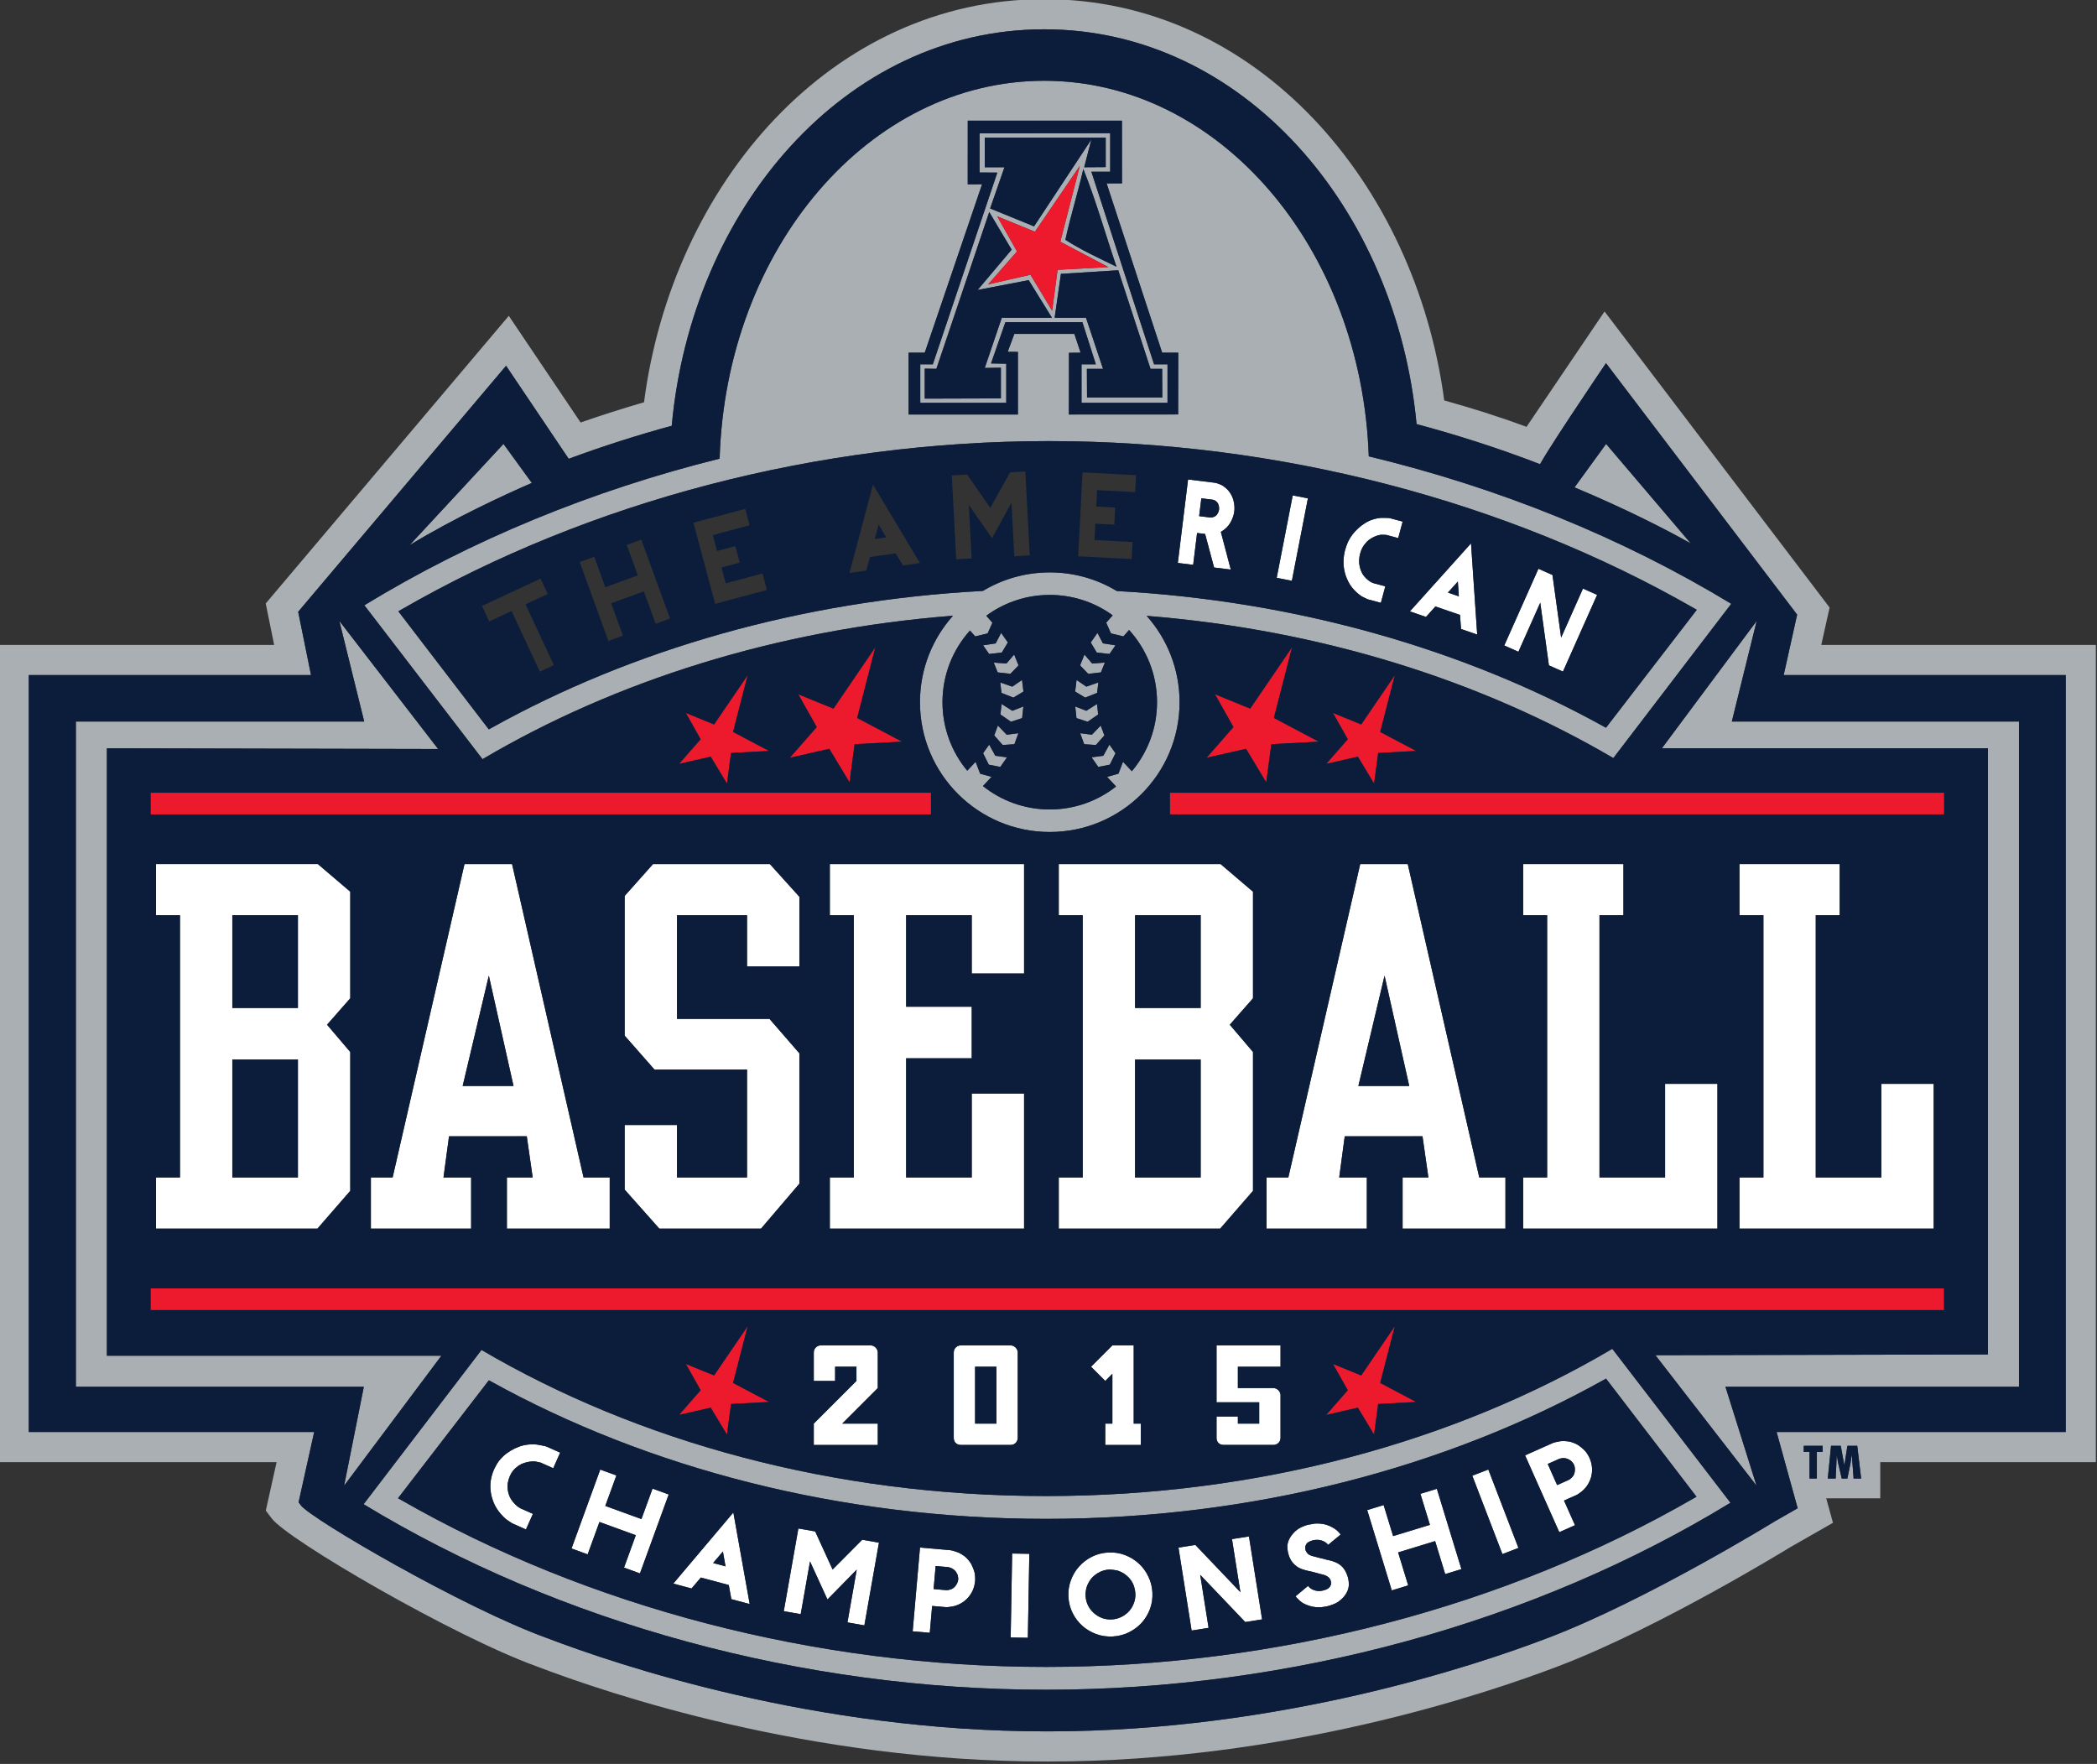 <?xml version="1.0" encoding="UTF-8" standalone="no"?>
<!-- Created with Inkscape (http://www.inkscape.org/) -->

<svg
   xmlns:dc="http://purl.org/dc/elements/1.1/"
   xmlns:cc="http://creativecommons.org/ns#"
   xmlns:rdf="http://www.w3.org/1999/02/22-rdf-syntax-ns#"
   xmlns:svg="http://www.w3.org/2000/svg"
   xmlns="http://www.w3.org/2000/svg"
   xmlns:sodipodi="http://sodipodi.sourceforge.net/DTD/sodipodi-0.dtd"
   xmlns:inkscape="http://www.inkscape.org/namespaces/inkscape"
   version="1.1"
   id="svg2"
   xml:space="preserve"
   width="340"
   height="286"
   viewBox="0 0 340 286"
   sodipodi:docname="2015 American Athletic Conference Baseball Tournament Logo.svg"
   inkscape:version="0.92.2 (5c3e80d, 2017-08-06)"><rect x="0" y="0" width="340" height="286" fill="#333333" stroke="none"/><defs
     id="defs6"><clipPath
       clipPathUnits="userSpaceOnUse"
       id="clipPath20"><path
         d="M 0,792 H 612 V 0 H 0 Z"
         id="path18"
         inkscape:connector-curvature="0" /></clipPath><clipPath
       clipPathUnits="userSpaceOnUse"
       id="clipPath30"><path
         d="m 288.186,738.062 h 35.048 v 37 h -35.048 z"
         id="path28"
         inkscape:connector-curvature="0" /></clipPath><clipPath
       clipPathUnits="userSpaceOnUse"
       id="clipPath58"><path
         d="M -595,36.28 H 595 v -2.5 H -595 Z"
         id="path56"
         inkscape:connector-curvature="0" /></clipPath><clipPath
       clipPathUnits="userSpaceOnUse"
       id="clipPath74"><path
         d="M 15.656,27.264 H 595 V 12.68 H 15.656 Z"
         id="path72"
         inkscape:connector-curvature="0" /></clipPath><clipPath
       clipPathUnits="userSpaceOnUse"
       id="clipPath132"><path
         d="M 0,792 H 612 V 0 H 0 Z"
         id="path130"
         inkscape:connector-curvature="0" /></clipPath><clipPath
       clipPathUnits="userSpaceOnUse"
       id="clipPath432"><path
         d="M 313.3,56.5 H 566.5 V 208.9 H 313.3 Z"
         id="path430"
         inkscape:connector-curvature="0" /></clipPath><clipPath
       clipPathUnits="userSpaceOnUse"
       id="clipPath448"><path
         d="M 0,0 H 612 V 792 H 0 Z"
         id="path446"
         inkscape:connector-curvature="0" /></clipPath><clipPath
       clipPathUnits="userSpaceOnUse"
       id="clipPath456"><path
         d="M 13.904,789.272 H 471.4 v -29.57 H 13.904 Z"
         id="path454"
         inkscape:connector-curvature="0" /></clipPath><clipPath
       clipPathUnits="userSpaceOnUse"
       id="clipPath496"><path
         d="M 25,488.4 H 283.2 V 703.199 H 25 Z"
         id="path494"
         inkscape:connector-curvature="0" /></clipPath></defs><sodipodi:namedview
     pagecolor="#ffffff"
     bordercolor="#666666"
     borderopacity="1"
     objecttolerance="10"
     gridtolerance="10"
     guidetolerance="10"
     inkscape:pageopacity="0"
     inkscape:pageshadow="2"
     inkscape:window-width="3840"
     inkscape:window-height="2093"
     id="namedview4"
     showgrid="false"
     inkscape:zoom="6.650075"
     inkscape:cx="170"
     inkscape:cy="142.99999"
     inkscape:window-x="-9"
     inkscape:window-y="-9"
     inkscape:window-maximized="1"
     inkscape:current-layer="g10" /><g
     id="g10"
     inkscape:groupmode="layer"
     inkscape:label="BaseballChampProgram"
     transform="matrix(1.333,0,0,-1.333,0,286)"><g
       id="g490"
       transform="matrix(1.057,0,0,1.057,464.494,-529.881)"><g
         id="g492"
         clip-path="url(#clipPath496)"
         transform="translate(-474.601,1.187)"><g
           id="g498"
           transform="translate(172.907,641.772)"><path
             d="M 0,0 0.924,-0.113 1.958,-3.974 3.877,-4.21 2.735,0.126 c 0.503,0.29 0.871,0.649 1.106,1.078 0.243,0.428 0.39,0.854 0.442,1.278 0.024,0.2 0.03,0.401 0.015,0.606 C 4.287,3.326 4.243,3.574 4.163,3.83 4.092,4.085 3.976,4.337 3.817,4.585 3.678,4.804 3.529,4.981 3.371,5.115 3.221,5.247 3.062,5.368 2.893,5.477 2.857,5.499 2.804,5.523 2.736,5.549 2.669,5.584 2.593,5.615 2.51,5.643 2.435,5.678 2.359,5.705 2.282,5.723 2.214,5.749 2.157,5.765 2.11,5.771 L -1.037,6.157 -2.216,-3.448 -0.45,-3.665 Z M 0.49,3.991 1.824,3.827 C 1.839,3.825 1.873,3.812 1.926,3.788 1.987,3.772 2.036,3.753 2.073,3.73 2.279,3.6 2.409,3.438 2.465,3.247 2.529,3.054 2.549,2.871 2.529,2.698 2.507,2.525 2.442,2.352 2.334,2.181 2.234,2.008 2.069,1.888 1.839,1.819 1.798,1.807 1.744,1.796 1.68,1.786 1.623,1.776 1.587,1.771 1.572,1.773 L 0.238,1.937 Z"
             style="fill:#ffffff;fill-opacity:1;fill-rule:nonzero;stroke:none"
             id="path500"
             inkscape:connector-curvature="0" /></g><g
           id="g502"
           transform="translate(185.661,645.756)"><path
             d="m 0,0 -1.747,0.34 -1.844,-9.487 1.747,-0.34 z"
             style="fill:#ffffff;fill-opacity:1;fill-rule:nonzero;stroke:none"
             id="path504"
             inkscape:connector-curvature="0" /></g><g
           id="g506"
           transform="translate(190.506,635.824)"><path
             d="m 0,0 c 0.269,-0.424 0.629,-0.81 1.081,-1.157 0.133,-0.109 0.262,-0.192 0.384,-0.252 0.122,-0.06 0.248,-0.121 0.378,-0.183 0.035,-0.019 0.079,-0.039 0.13,-0.062 0.051,-0.023 0.084,-0.036 0.099,-0.04 L 3.552,-2.091 4.06,-0.193 2.683,0.176 C 2.637,0.188 2.583,0.212 2.519,0.247 2.455,0.282 2.388,0.318 2.316,0.355 2.255,0.399 2.193,0.443 2.131,0.486 2.07,0.53 2.026,0.564 2,0.589 1.756,0.8 1.56,1.028 1.415,1.275 1.28,1.528 1.182,1.785 1.121,2.045 1.061,2.305 1.037,2.565 1.049,2.823 1.064,3.091 1.102,3.338 1.163,3.566 1.206,3.726 1.252,3.867 1.301,3.99 1.352,4.121 1.434,4.275 1.547,4.453 1.575,4.499 1.608,4.545 1.645,4.589 1.691,4.64 1.727,4.685 1.754,4.723 1.869,4.882 2.014,5.028 2.188,5.162 2.37,5.294 2.559,5.406 2.755,5.499 2.95,5.591 3.139,5.658 3.321,5.699 3.512,5.747 3.679,5.761 3.82,5.742 3.868,5.738 3.932,5.734 4.012,5.731 4.095,5.736 4.144,5.736 4.159,5.732 L 5.548,5.36 6.056,7.257 4.588,7.651 C 4.542,7.663 4.48,7.671 4.399,7.674 4.329,7.684 4.252,7.687 4.169,7.682 4.096,7.683 4.027,7.684 3.962,7.683 3.905,7.68 3.868,7.681 3.853,7.685 3.476,7.705 3.06,7.64 2.605,7.491 2.284,7.387 1.981,7.242 1.696,7.057 1.412,6.88 1.151,6.678 0.911,6.453 0.675,6.237 0.462,6.004 0.273,5.757 0.092,5.507 -0.056,5.271 -0.172,5.049 -0.262,4.865 -0.344,4.666 -0.418,4.451 -0.49,4.244 -0.537,4.098 -0.56,4.014 -0.67,3.601 -0.734,3.166 -0.751,2.709 -0.759,2.251 -0.703,1.793 -0.582,1.335 -0.46,0.878 -0.267,0.433 0,0"
             style="fill:#ffffff;fill-opacity:1;fill-rule:nonzero;stroke:none"
             id="path508"
             inkscape:connector-curvature="0" /></g><g
           id="g510"
           transform="translate(200.334,633.316)"><path
             d="M 0,0 2.831,-0.975 2.947,-2.593 4.808,-3.234 4.096,7.26 -2.937,-0.567 -1.088,-1.204 Z m 2.582,2.864 0.112,-1.7 -1.258,0.434 z"
             style="fill:#ffffff;fill-opacity:1;fill-rule:nonzero;stroke:none"
             id="path512"
             inkscape:connector-curvature="0" /></g><g
           id="g514"
           transform="translate(212.398,633.75)"><path
             d="M 0,0 0.996,-7.21 2.611,-7.929 6.542,0.9 4.916,1.624 2.402,-4.023 1.406,3.187 -0.209,3.906 -4.14,-4.923 -2.514,-5.647 Z"
             style="fill:#ffffff;fill-opacity:1;fill-rule:nonzero;stroke:none"
             id="path516"
             inkscape:connector-curvature="0" /></g><g
           id="g518"
           transform="translate(136.166,547.468)"><path
             d="M 0,0 C 0,0.426 -0.392,0.818 -0.818,0.818 H -6.547 C -7.008,0.818 -7.366,0.46 -7.366,0 v -3.274 h 2.455 v 1.637 h 2.456 V -3.274 L -7.366,-8.185 V -10.64 H 0 v 2.455 H -4.092 L 0,-4.092 Z"
             style="fill:#ffffff;fill-opacity:1;fill-rule:nonzero;stroke:none"
             id="path520"
             inkscape:connector-curvature="0" /></g><g
           id="g522"
           transform="translate(145.725,548.286)"><path
             d="m 0,0 c -0.461,0 -0.818,-0.358 -0.818,-0.818 v -9.822 c 0,-0.494 0.323,-0.818 0.818,-0.818 h 5.729 c 0.46,0 0.818,0.358 0.818,0.818 v 9.822 C 6.547,-0.392 6.155,0 5.729,0 Z M 4.092,-9.003 H 1.637 v 6.548 h 2.455 z"
             style="fill:#ffffff;fill-opacity:1;fill-rule:nonzero;stroke:none"
             id="path524"
             inkscape:connector-curvature="0" /></g><g
           id="g526"
           transform="translate(162.343,539.283)"><path
             d="M 0,0 V -2.455 H 4.092 V 0 H 3.273 V 9.003 H 0.818 L -1.637,6.548 0,4.911 0.818,5.729 V 0 Z"
             style="fill:#ffffff;fill-opacity:1;fill-rule:nonzero;stroke:none"
             id="path528"
             inkscape:connector-curvature="0" /></g><g
           id="g530"
           transform="translate(97.871,536.693)"><path
             d="M 0,0 C -0.076,0.024 -0.158,0.042 -0.249,0.053 -0.327,0.07 -0.402,0.084 -0.473,0.096 -0.536,0.105 -0.576,0.113 -0.591,0.12 -0.999,0.215 -1.459,0.234 -1.972,0.176 -2.334,0.136 -2.681,0.052 -3.016,-0.076 c -0.33,-0.121 -0.641,-0.27 -0.929,-0.447 -0.286,-0.169 -0.547,-0.358 -0.784,-0.568 -0.229,-0.213 -0.421,-0.42 -0.576,-0.618 -0.122,-0.166 -0.237,-0.348 -0.345,-0.549 -0.105,-0.192 -0.175,-0.328 -0.21,-0.408 -0.174,-0.391 -0.3,-0.813 -0.378,-1.266 -0.069,-0.457 -0.067,-0.926 0.005,-1.407 0.072,-0.481 0.225,-0.964 0.458,-1.451 0.236,-0.477 0.577,-0.935 1.023,-1.372 0.131,-0.135 0.259,-0.245 0.384,-0.329 0.125,-0.084 0.254,-0.17 0.387,-0.258 0.036,-0.026 0.08,-0.055 0.133,-0.088 0.052,-0.033 0.086,-0.053 0.102,-0.06 l 1.555,-0.692 0.799,1.794 -1.447,0.645 c -0.048,0.021 -0.105,0.055 -0.169,0.103 -0.065,0.048 -0.134,0.098 -0.206,0.149 -0.062,0.056 -0.123,0.112 -0.184,0.168 -0.061,0.056 -0.104,0.099 -0.129,0.129 -0.238,0.259 -0.42,0.527 -0.545,0.802 -0.115,0.28 -0.188,0.557 -0.22,0.829 -0.031,0.272 -0.024,0.536 0.024,0.792 0.05,0.264 0.124,0.504 0.219,0.72 0.068,0.151 0.136,0.283 0.205,0.396 0.073,0.12 0.182,0.258 0.328,0.413 0.037,0.041 0.078,0.079 0.124,0.117 0.056,0.041 0.102,0.079 0.135,0.111 0.147,0.136 0.323,0.253 0.53,0.352 0.214,0.096 0.434,0.171 0.658,0.224 0.225,0.052 0.438,0.082 0.641,0.087 0.215,0.009 0.397,-0.01 0.548,-0.058 0.051,-0.013 0.121,-0.029 0.207,-0.049 0.091,-0.011 0.144,-0.021 0.16,-0.028 l 1.46,-0.65 0.798,1.795 -1.543,0.687 C 0.154,-0.04 0.087,-0.019 0,0"
             style="fill:#ffffff;fill-opacity:1;fill-rule:nonzero;stroke:none"
             id="path532"
             inkscape:connector-curvature="0" /></g><g
           id="g534"
           transform="translate(108.969,528.298)"><path
             d="m 0,0 -4.16,1.514 1.277,3.507 -1.858,0.676 -3.306,-9.081 1.858,-0.677 1.358,3.729 4.184,-1.523 -1.358,-3.729 1.834,-0.667 3.306,9.082 -1.858,0.676 z"
             style="fill:#ffffff;fill-opacity:1;fill-rule:nonzero;stroke:none"
             id="path536"
             inkscape:connector-curvature="0" /></g><g
           id="g538"
           transform="translate(112.635,520.875)"><path
             d="M 0,0 2.1,-0.563 3.169,0.696 6.382,-0.165 6.679,-1.79 8.792,-2.356 6.91,8.181 Z M 4.579,2.365 5.707,3.69 6.009,1.983 Z"
             style="fill:#ffffff;fill-opacity:1;fill-rule:nonzero;stroke:none"
             id="path540"
             inkscape:connector-curvature="0" /></g><g
           id="g542"
           transform="translate(130.967,522.492)"><path
             d="m 0,0 -2.006,4.383 -1.935,0.341 -1.678,-9.517 1.948,-0.344 1.07,6.075 2.007,-4.384 3.371,3.435 L 1.706,-6.086 3.654,-6.429 5.332,3.089 3.41,3.428 Z"
             style="fill:#ffffff;fill-opacity:1;fill-rule:nonzero;stroke:none"
             id="path544"
             inkscape:connector-curvature="0" /></g><g
           id="g546"
           transform="translate(147.083,522.771)"><path
             d="M 0,0 C -0.093,0.244 -0.214,0.461 -0.364,0.65 -0.568,0.922 -0.773,1.132 -0.979,1.282 -1.185,1.431 -1.41,1.565 -1.654,1.683 -1.688,1.695 -1.743,1.712 -1.82,1.737 -1.896,1.77 -1.981,1.799 -2.075,1.825 -2.16,1.859 -2.245,1.883 -2.332,1.9 -2.417,1.925 -2.49,1.94 -2.551,1.945 l -3.51,0.308 -0.843,-9.642 1.97,-0.172 0.27,3.092 1.566,-0.137 c 0.104,-0.01 0.232,-0.003 0.383,0.019 0.151,0.022 0.266,0.038 0.346,0.049 0.338,0.057 0.659,0.17 0.963,0.336 0.304,0.166 0.576,0.375 0.817,0.625 0.242,0.259 0.438,0.553 0.59,0.882 0.152,0.337 0.245,0.702 0.279,1.093 0.014,0.156 0.015,0.314 0.002,0.473 -0.003,0.158 -0.02,0.313 -0.051,0.464 C 0.179,-0.458 0.102,-0.237 0,0 m -1.977,-2.167 c -0.18,-0.247 -0.439,-0.4 -0.777,-0.458 -0.035,-0.006 -0.089,-0.014 -0.16,-0.025 -0.07,-0.003 -0.114,-0.004 -0.131,-0.002 l -1.449,0.126 0.232,2.649 1.448,-0.127 c 0.009,0 0.044,-0.008 0.103,-0.022 0.069,-0.015 0.129,-0.033 0.18,-0.055 0.161,-0.058 0.299,-0.14 0.412,-0.247 0.114,-0.097 0.205,-0.21 0.273,-0.339 0.077,-0.12 0.127,-0.247 0.15,-0.381 0.032,-0.134 0.043,-0.262 0.032,-0.384 -0.021,-0.244 -0.126,-0.489 -0.313,-0.735"
             style="fill:#ffffff;fill-opacity:1;fill-rule:nonzero;stroke:none"
             id="path548"
             inkscape:connector-curvature="0" /></g><g
           id="g550"
           transform="translate(151.458,514.671)"><path
             d="M 0,0 1.977,-0.034 2.146,9.629 0.169,9.663 Z"
             style="fill:#ffffff;fill-opacity:1;fill-rule:nonzero;stroke:none"
             id="path552"
             inkscape:connector-curvature="0" /></g><g
           id="g554"
           transform="translate(167.29,521.703)"><path
             d="M 0,0 C -0.275,0.58 -0.642,1.076 -1.101,1.49 -1.56,1.911 -2.089,2.234 -2.686,2.456 -3.284,2.687 -3.923,2.785 -4.603,2.749 -5.274,2.714 -5.895,2.555 -6.466,2.271 -7.037,1.987 -7.533,1.612 -7.955,1.144 -8.368,0.685 -8.685,0.153 -8.907,-0.453 c -0.222,-0.598 -0.316,-1.228 -0.282,-1.891 0.036,-0.671 0.196,-1.292 0.479,-1.863 0.283,-0.571 0.655,-1.063 1.113,-1.476 0.467,-0.413 1,-0.73 1.597,-0.952 0.598,-0.223 1.232,-0.316 1.904,-0.281 0.671,0.035 1.292,0.195 1.863,0.478 0.571,0.284 1.063,0.65 1.476,1.1 0.414,0.459 0.731,0.987 0.954,1.584 0.222,0.598 0.316,1.232 0.28,1.904 C 0.443,-1.188 0.284,-0.571 0,0 m -1.661,-3.09 c -0.13,-0.348 -0.32,-0.66 -0.567,-0.935 -0.249,-0.266 -0.543,-0.483 -0.884,-0.65 -0.341,-0.166 -0.703,-0.259 -1.087,-0.279 -0.393,-0.021 -0.767,0.034 -1.124,0.164 -0.356,0.139 -0.672,0.332 -0.948,0.58 -0.275,0.247 -0.495,0.537 -0.662,0.87 -0.166,0.341 -0.26,0.703 -0.28,1.087 -0.006,0.113 -0.007,0.218 -0.003,0.315 0.012,0.096 0.024,0.193 0.037,0.29 0.037,0.299 0.139,0.606 0.306,0.921 0.136,0.251 0.294,0.469 0.477,0.654 0.191,0.185 0.393,0.34 0.605,0.465 0.212,0.124 0.426,0.218 0.641,0.282 0.215,0.064 0.423,0.101 0.624,0.112 0.017,0.001 0.078,0 0.184,-0.004 0.104,-0.003 0.197,-0.011 0.276,-0.024 0.071,-0.015 0.155,-0.028 0.251,-0.04 0.097,-0.004 0.181,-0.017 0.252,-0.039 0.355,-0.113 0.66,-0.267 0.916,-0.464 0.254,-0.187 0.467,-0.399 0.636,-0.635 0.17,-0.236 0.297,-0.488 0.381,-0.754 0.084,-0.266 0.132,-0.526 0.146,-0.779 0.021,-0.401 -0.038,-0.78 -0.177,-1.137"
             style="fill:#ffffff;fill-opacity:1;fill-rule:nonzero;stroke:none"
             id="path556"
             inkscape:connector-curvature="0" /></g><g
           id="g558"
           transform="translate(176.925,525.992)"><path
             d="m 0,0 0.967,-6.105 -5.184,5.437 -1.94,-0.307 1.512,-9.546 1.953,0.309 -0.967,6.106 5.184,-5.438 1.941,0.308 -1.512,9.546 z"
             style="fill:#ffffff;fill-opacity:1;fill-rule:nonzero;stroke:none"
             id="path560"
             inkscape:connector-curvature="0" /></g><g
           id="g562"
           transform="translate(190.09,522.068)"><path
             d="M 0,0 C -0.083,0.205 -0.194,0.394 -0.333,0.569 -0.473,0.751 -0.649,0.912 -0.861,1.051 -1.072,1.191 -1.327,1.306 -1.626,1.399 -1.704,1.426 -1.795,1.449 -1.898,1.47 -2.004,1.5 -2.099,1.523 -2.183,1.539 -2.231,1.555 -2.293,1.567 -2.367,1.577 -2.434,1.598 -2.492,1.616 -2.541,1.631 -2.739,1.675 -2.938,1.724 -3.138,1.775 -3.339,1.828 -3.539,1.88 -3.739,1.932 -3.777,1.942 -3.815,1.951 -3.853,1.96 -3.893,1.978 -3.931,1.991 -3.97,2 -4.189,2.057 -4.359,2.152 -4.479,2.285 -4.602,2.428 -4.678,2.562 -4.707,2.69 c -0.041,0.179 -0.04,0.331 0.002,0.458 0.041,0.135 0.105,0.243 0.194,0.327 0.096,0.084 0.207,0.15 0.331,0.197 0.13,0.057 0.259,0.1 0.386,0.129 0.119,0.028 0.254,0.041 0.407,0.041 0.151,0.007 0.303,-0.011 0.457,-0.056 0.152,-0.037 0.3,-0.097 0.444,-0.18 0.145,-0.083 0.274,-0.196 0.388,-0.34 l 1.445,1.193 C -0.688,4.496 -0.73,4.54 -0.778,4.592 -0.826,4.644 -0.862,4.689 -0.89,4.727 -1.091,4.941 -1.315,5.113 -1.56,5.244 -1.799,5.387 -2.043,5.496 -2.294,5.572 -2.545,5.649 -2.793,5.695 -3.038,5.709 -3.275,5.727 -3.495,5.725 -3.696,5.706 -3.738,5.696 -3.794,5.683 -3.862,5.667 -3.932,5.66 -4.001,5.649 -4.069,5.633 -4.131,5.628 -4.187,5.619 -4.238,5.608 -4.283,5.606 -4.304,5.606 -4.304,5.606 -4.5,5.56 -4.701,5.496 -4.905,5.413 -5.112,5.338 -5.306,5.244 -5.485,5.131 -5.603,5.059 -5.726,4.968 -5.853,4.858 -5.971,4.751 -6.086,4.63 -6.199,4.496 -6.311,4.363 -6.413,4.218 -6.502,4.063 -6.594,3.917 -6.661,3.762 -6.704,3.6 -6.724,3.532 -6.744,3.461 -6.763,3.385 -6.772,3.311 -6.781,3.251 -6.788,3.204 -6.795,3.158 -6.797,3.108 -6.794,3.055 -6.793,3.01 -6.793,2.975 -6.796,2.948 c 0.005,-0.099 0.018,-0.212 0.039,-0.341 0.021,-0.13 0.033,-0.203 0.037,-0.22 0.047,-0.205 0.112,-0.409 0.196,-0.614 0.089,-0.194 0.204,-0.382 0.345,-0.565 0.147,-0.172 0.328,-0.332 0.541,-0.48 0.211,-0.139 0.466,-0.251 0.763,-0.335 0.095,-0.022 0.191,-0.05 0.288,-0.081 0.103,-0.021 0.198,-0.044 0.284,-0.069 0.055,-0.005 0.116,-0.018 0.183,-0.038 0.066,-0.012 0.117,-0.023 0.155,-0.032 0.096,-0.022 0.205,-0.051 0.33,-0.085 0.132,-0.032 0.257,-0.066 0.373,-0.102 0.113,-0.028 0.219,-0.057 0.315,-0.088 0.095,-0.023 0.157,-0.036 0.184,-0.039 0.561,-0.139 0.884,-0.391 0.968,-0.757 0.041,-0.179 0.04,-0.331 -0.002,-0.458 -0.042,-0.126 -0.112,-0.232 -0.209,-0.317 -0.088,-0.083 -0.198,-0.153 -0.328,-0.21 -0.123,-0.046 -0.254,-0.086 -0.39,-0.117 -0.119,-0.027 -0.254,-0.045 -0.404,-0.053 -0.144,0.003 -0.292,0.022 -0.444,0.059 -0.152,0.037 -0.3,0.097 -0.444,0.18 -0.145,0.083 -0.274,0.196 -0.388,0.341 l -0.038,-0.01 -1.41,-1.172 c 0.038,-0.045 0.076,-0.094 0.115,-0.148 0.046,-0.043 0.087,-0.083 0.122,-0.119 0.204,-0.222 0.424,-0.404 0.664,-0.546 0.245,-0.132 0.492,-0.231 0.741,-0.3 0.25,-0.076 0.494,-0.123 0.731,-0.14 0.245,-0.014 0.468,-0.013 0.67,0.007 0.045,10e-4 0.097,0.009 0.157,0.023 0.069,0.007 0.134,0.017 0.194,0.032 0.07,0.006 0.13,0.016 0.181,0.028 0.052,0.011 0.077,0.017 0.077,0.017 0.085,0.02 0.182,0.047 0.29,0.081 0.117,0.036 0.23,0.075 0.336,0.117 0.108,0.035 0.211,0.076 0.307,0.125 0.097,0.049 0.18,0.096 0.251,0.139 0.302,0.204 0.544,0.417 0.726,0.638 0.19,0.223 0.331,0.448 0.422,0.675 0.091,0.227 0.141,0.458 0.149,0.693 C 0.288,-1.09 0.262,-0.845 0.205,-0.598 0.158,-0.393 0.09,-0.195 0,0"
             style="fill:#ffffff;fill-opacity:1;fill-rule:nonzero;stroke:none"
             id="path564"
             inkscape:connector-curvature="0" /></g><g
           id="g566"
           transform="translate(198.609,531.203)"><path
             d="m 0,0 1.092,-3.569 -4.233,-1.294 -1.092,3.569 -1.891,-0.578 2.826,-9.242 1.892,0.578 -1.161,3.794 4.258,1.302 1.16,-3.795 1.866,0.571 -2.825,9.242 z"
             style="fill:#ffffff;fill-opacity:1;fill-rule:nonzero;stroke:none"
             id="path568"
             inkscape:connector-curvature="0" /></g><g
           id="g570"
           transform="translate(204.578,533.291)"><path
             d="M 0,0 3.464,-9.023 5.31,-8.314 1.846,0.709 Z"
             style="fill:#ffffff;fill-opacity:1;fill-rule:nonzero;stroke:none"
             id="path572"
             inkscape:connector-curvature="0" /></g><g
           id="g574"
           transform="translate(217.839,535.748)"><path
             d="M 0,0 C -0.08,0.136 -0.17,0.264 -0.27,0.381 -0.416,0.537 -0.59,0.693 -0.794,0.85 -0.994,1.02 -1.205,1.151 -1.427,1.242 -1.738,1.381 -2.019,1.466 -2.272,1.497 -2.525,1.528 -2.786,1.536 -3.057,1.521 -3.092,1.514 -3.149,1.503 -3.228,1.487 -3.311,1.479 -3.399,1.464 -3.494,1.44 -3.584,1.429 -3.671,1.409 -3.754,1.382 -3.842,1.362 -3.913,1.34 -3.969,1.315 l -3.218,-1.433 3.936,-8.841 1.807,0.804 -1.262,2.836 1.436,0.639 c 0.095,0.042 0.204,0.11 0.325,0.202 0.121,0.092 0.214,0.162 0.28,0.21 0.267,0.215 0.493,0.469 0.678,0.762 0.185,0.293 0.322,0.607 0.412,0.943 0.085,0.343 0.115,0.696 0.088,1.057 -0.03,0.368 -0.125,0.733 -0.285,1.091 C 0.164,-0.272 0.088,-0.133 0,0 M -1.473,-2.003 C -1.51,-2.306 -1.663,-2.566 -1.93,-2.781 -1.958,-2.803 -2.001,-2.836 -2.058,-2.88 -2.118,-2.916 -2.156,-2.938 -2.172,-2.945 l -1.328,-0.592 -1.081,2.429 1.328,0.592 c 0.008,0.003 0.041,0.013 0.101,0.03 0.067,0.02 0.128,0.033 0.183,0.039 0.169,0.027 0.329,0.022 0.48,-0.016 0.147,-0.03 0.281,-0.085 0.403,-0.165 0.126,-0.068 0.232,-0.155 0.317,-0.26 0.093,-0.102 0.164,-0.209 0.214,-0.321 0.1,-0.223 0.127,-0.488 0.082,-0.794"
             style="fill:#ffffff;fill-opacity:1;fill-rule:nonzero;stroke:none"
             id="path576"
             inkscape:connector-curvature="0" /></g><g
           id="g578"
           transform="translate(75.462,600.493)"><path
             d="m 0,0 -3.733,3.181 h -18.619 v -5.885 h 2.756 v -30.18 h -2.756 v -5.885 H -3.775 L 0,-34.424 v 15.978 l -2.672,3.139 2.672,3.041 z m -6.024,-32.884 h -7.549 v 13.57 h 7.549 z m 0,19.502 h -7.549 v 10.678 h 7.549 z"
             style="fill:#ffffff;fill-opacity:1;fill-rule:nonzero;stroke:none"
             id="path580"
             inkscape:connector-curvature="0" /></g><g
           id="g582"
           transform="translate(93.485,561.724)"><path
             d="M 0,0 H 11.833 V 5.885 H 8.822 L 0.594,41.95 h -5.472 l -8.27,-36.065 h -2.503 V 0 h 11.537 v 5.885 h -3.181 l 0.636,4.74 H 2.29 L 2.969,5.885 H 0 Z M -5.089,16.413 -2.078,29.11 0.764,16.413 Z"
             style="fill:#ffffff;fill-opacity:1;fill-rule:nonzero;stroke:none"
             id="path584"
             inkscape:connector-curvature="0" /></g><g
           id="g586"
           transform="translate(127.141,591.895)"><path
             d="m 0,0 v 8.014 l -3.393,3.764 H -16.838 L -20.104,8.11 V -7.966 l 3.435,-3.909 h 10.646 v -12.412 h -8.058 v 6.039 h -6.023 v -7.435 l 3.987,-4.489 H -4.411 L 0,-25.007 V -9.998 L -3.435,-6.04 H -14.081 V 5.893 h 8.058 V 0 Z"
             style="fill:#ffffff;fill-opacity:1;fill-rule:nonzero;stroke:none"
             id="path588"
             inkscape:connector-curvature="0" /></g><g
           id="g590"
           transform="translate(153,591.075)"><path
             d="M 0,0 V 12.599 H -22.353 V 6.714 h 2.758 v -30.18 h -2.758 v -5.885 H 0 v 15.544 h -6.023 v -9.659 h -7.55 v 13.714 h 7.55 v 5.933 h -7.55 V 6.714 h 7.55 V 0 Z"
             style="fill:#ffffff;fill-opacity:1;fill-rule:nonzero;stroke:none"
             id="path592"
             inkscape:connector-curvature="0" /></g><g
           id="g594"
           transform="translate(156.99,567.609)"><path
             d="m 0,0 v -5.885 h 18.577 l 3.776,4.345 v 15.978 l -2.673,3.138 2.673,3.041 V 32.884 L 18.62,36.065 H 0 V 30.18 H 2.757 V 0 Z m 8.78,30.18 h 7.55 V 19.502 H 8.78 Z m 0,-16.61 h 7.55 V 0 H 8.78 Z"
             style="fill:#ffffff;fill-opacity:1;fill-rule:nonzero;stroke:none"
             id="path596"
             inkscape:connector-curvature="0" /></g><g
           id="g598"
           transform="translate(196.558,561.724)"><path
             d="M 0,0 H 11.833 V 5.885 H 8.822 L 0.593,41.95 H -4.878 L -13.149,5.885 h -2.503 V 0 h 11.537 v 5.885 h -3.181 l 0.636,4.74 H 2.29 L 2.968,5.885 H 0 Z M -5.09,16.413 -2.078,29.11 0.763,16.413 Z"
             style="fill:#ffffff;fill-opacity:1;fill-rule:nonzero;stroke:none"
             id="path600"
             inkscape:connector-curvature="0" /></g><g
           id="g602"
           transform="translate(210.433,567.609)"><path
             d="M 0,0 V -5.885 H 22.353 V 10.77 H 16.33 V 0 H 8.78 v 30.18 h 2.757 v 5.885 H 0 V 30.18 H 2.757 V 0 Z"
             style="fill:#ffffff;fill-opacity:1;fill-rule:nonzero;stroke:none"
             id="path604"
             inkscape:connector-curvature="0" /></g><g
           id="g606"
           transform="translate(235.32,567.609)"><path
             d="M 0,0 V -5.885 H 22.352 V 10.77 H 16.329 V 0 h -7.55 v 30.18 h 2.757 v 5.885 H 0 V 30.18 H 2.757 V 0 Z"
             style="fill:#ffffff;fill-opacity:1;fill-rule:nonzero;stroke:none"
             id="path608"
             inkscape:connector-curvature="0" /></g><g
           id="g610"
           transform="translate(182.511,545.829)"><path
             d="m 0,0 v 2.455 h -7.364 v -6.546 h 4.909 v -2.455 h -2.454 v 0.819 H -7.364 V -8.182 C -7.364,-8.676 -7.04,-9 -6.546,-9 h 5.728 C -0.358,-9 0,-8.642 0,-8.182 v 4.909 c 0,0.427 -0.392,0.819 -0.818,0.819 H -4.909 V 0 Z"
             style="fill:#ffffff;fill-opacity:1;fill-rule:nonzero;stroke:none"
             id="path612"
             inkscape:connector-curvature="0" /></g><g
           id="g614"
           transform="translate(244.737,628.89)"><path
             d="M 0,0 0.957,4.303 -24.939,38.372 -33.92,25.095 c -3.337,1.234 -6.209,2.125 -9.47,3.04 -3.326,24.988 -21.572,46.175 -46.027,46.175 -24.524,0 -42.803,-21.304 -46.055,-46.387 -2.405,-0.699 -4.843,-1.472 -7.298,-2.327 L -151.032,37.868 -179.003,4.771 -178.035,0 h -31.702 v -94.04 h 31.984 l -1.241,-5.577 0.692,-0.914 c 1.859,-2.455 20.848,-13.522 30.421,-16.991 8.338,-3.186 31.443,-10.968 58.663,-10.968 h 0.297 c 27.219,0 50.318,7.779 58.657,10.966 5.765,2.185 12.486,5.629 17.768,8.538 4.686,2.581 8.221,4.728 8.894,5.139 l 4.947,2.828 -0.778,2.814 h 6.221 v 4.165 H 31.597 V 0 Z m 0.163,-92.859 h -0.671 v -3.064 h -0.846 v 3.064 h -0.665 v 0.699 h 2.182 z m 3.556,-3.064 -0.205,2.71 H 3.503 L 3.366,-94.142 3.003,-95.923 H 2.35 l -0.415,1.801 -0.142,0.839 v 0.07 H 1.782 l -0.125,-2.71 H 0.748 l 0.375,3.763 h 1.113 l 0.414,-2.221 h 0.012 l 0.341,2.221 h 1.136 l 0.448,-3.763 z m 24.409,5.352 h -33.27 l 2.424,-8.774 -2.606,-1.49 c -0.338,-0.207 -3.956,-2.419 -8.845,-5.112 -5.151,-2.837 -11.707,-6.204 -17.329,-8.335 -8.153,-3.115 -30.806,-10.738 -57.423,-10.738 h -0.297 c -26.618,0 -49.272,7.624 -57.425,10.738 -9.583,3.456 -27.123,13.701 -28.301,15.256 l -0.277,0.365 1.795,8.09 h -32.842 v 87.102 h 32.478 l -1.479,7.284 23.923,28.307 7.207,-10.706 c 4.007,1.487 7.984,2.742 11.859,3.802 2.263,24.926 19.903,45.623 42.863,45.623 22.901,0 40.509,-20.591 42.845,-45.43 4.627,-1.241 9.405,-2.759 14.213,-4.616 l 0.125,0.224 c 0.197,0.347 0.483,0.817 0.83,1.37 0.686,1.093 1.608,2.509 2.534,3.912 1.848,2.802 4.095,6.122 4.095,6.122 L -2.779,3.485 -4.327,-3.469 h 32.455 z"
             style="fill:#a9afb3;fill-opacity:1;fill-rule:nonzero;stroke:none"
             id="path616"
             inkscape:connector-curvature="0" /></g><g
           id="g618"
           transform="translate(150.847,666.022)"><path
             d="m 0,0 h 8.865 l 1.547,-4.845 H 8.763 v -4.433 h 9.895 v 4.433 H 17.114 L 9.897,17.32 h 2.165 v 4.432 L -2.967,21.736 v -4.503 l 2.039,-0.015 -7.423,-22.063 h -1.442 v -4.433 h 9.895 v 4.506 l -1.752,0.029 z m 16.702,-5.362 h 1.34 l 0.017,-3.297 H 9.398 l -0.017,3.297 h 1.857 L 9.278,0.515 H 5.671 L 6.393,5.567 12.99,5.98 Z M 5.381,1.336 2.887,5.465 -1.975,4.36 1.341,8.146 -0.936,12.185 3.403,10.414 8.562,17.98 6.321,9.266 11.847,6.346 6.008,6.032 Z m 7.404,5.056 c -2.01,0.981 -4.06,1.92 -5.877,3.093 0.6,2.801 1.435,5.369 2.061,8.145 1.441,-3.577 2.541,-7.496 3.816,-11.238 M -0.104,17.835 h -2.268 v 3.402 H 11.547 V 17.852 L 9.072,17.835 9.897,21.03 3.299,11.032 -1.753,13.094 Z M -0.515,-5.236 V -8.764 L -9.278,-8.79 v 3.45 l 1.339,-0.022 6.083,18.042 2.578,-4.328 -3.918,-4.64 5.877,1.133 2.68,-4.33 h -5.773 l -1.96,-5.774 z"
             style="fill:#a9afb3;fill-opacity:1;fill-rule:nonzero;stroke:none"
             id="path620"
             inkscape:connector-curvature="0" /></g><g
           id="g622"
           transform="translate(144.818,632.25)"><path
             d="m 0,0 c -2.362,-2.642 -3.8,-6.128 -3.8,-9.951 0,-8.249 6.688,-14.937 14.938,-14.937 8.25,0 14.937,6.688 14.937,14.937 0,3.816 -1.432,7.295 -3.786,9.935 C 42.38,-1.621 60.806,-7.475 75.99,-16.382 L 89.557,1.371 C 76.992,9.001 62.791,14.743 47.849,18.34 47.005,42.383 30.608,61.561 10.502,61.561 -9.677,61.561 -26.121,42.242 -26.853,18.076 -41.494,14.439 -55.403,8.734 -67.734,1.203 l 13.597,-17.712 C -38.877,-7.501 -20.284,-1.588 0,0 m 20.584,-17.893 -1.021,1.085 -0.52,-1.368 -1.311,-0.367 1.035,-1.107 c -2.1,-1.654 -4.749,-2.644 -7.629,-2.644 -2.909,0 -5.581,1.009 -7.691,2.692 l 0.989,1.059 -1.311,0.367 -0.52,1.368 -0.964,-1.026 c -1.777,2.138 -2.847,4.886 -2.847,7.883 0,3.172 1.198,6.064 3.164,8.251 l 0.597,-0.678 1.433,0.342 0.55,1.235 -0.707,0.798 c 0.126,0.092 0.252,0.183 0.382,0.271 1.974,1.341 4.358,2.125 6.925,2.125 2.574,0 4.964,-0.789 6.942,-2.137 0.101,-0.069 0.2,-0.141 0.298,-0.213 l -0.747,-0.844 0.549,-1.235 1.434,-0.342 0.65,0.738 c 1.998,-2.193 3.217,-5.11 3.217,-8.311 0,-3.025 -1.091,-5.795 -2.897,-7.942 m -25.69,48.16 h 1.857 l 6.598,19.382 -1.651,-0.007 0.004,7.326 h 17.742 l 0.004,-7.216 h -1.769 l 6.392,-19.485 h 1.854 l -0.014,-7.106 -12.574,-0.007 0.012,7.1 1.34,0.013 -0.72,2.165 H 7.06 L 6.295,30.369 7.473,30.359 V 23.154 H -5.106 Z M -63.492,0.699 c 21.6,12.454 47.888,19.396 74.527,19.396 26.515,0 52.683,-6.878 74.227,-19.223 L 85.594,0.682 75.141,-12.889 74.89,-12.75 C 58.85,-3.878 39.57,1.71 18.854,2.841 16.602,4.203 13.961,4.987 11.138,4.987 8.323,4.987 5.69,4.207 3.443,2.853 -17.506,1.742 -36.995,-3.925 -53.16,-12.938 l -0.253,-0.141 -10.409,13.588 z"
             style="fill:#a9afb3;fill-opacity:1;fill-rule:nonzero;stroke:none"
             id="path624"
             inkscape:connector-curvature="0" /></g><g
           id="g626"
           transform="translate(237.305,631.652)"><path
             d="M 0,0 -10.912,-14.656 H 26.61 V -84.41 l -38.266,-0.086 11.637,-15.016 -3.577,11.384 h 33.778 v 76.549 H -2.862 Z"
             style="fill:#a9afb3;fill-opacity:1;fill-rule:nonzero;stroke:none"
             id="path628"
             inkscape:connector-curvature="0" /></g><g
           id="g630"
           transform="translate(85.949,547.096)"><path
             d="m 0,0 h -38.492 v 69.901 l 38.116,-0.084 -11.369,14.739 2.861,-11.579 h -33.18 V -3.572 h 33.137 l -2.268,-11.384 z"
             style="fill:#a9afb3;fill-opacity:1;fill-rule:nonzero;stroke:none"
             id="path632"
             inkscape:connector-curvature="0" /></g><g
           id="g634"
           transform="translate(155.519,530.949)"><path
             d="M 0,0 C -24.452,0 -46.977,6.267 -64.955,16.813 L -78.522,-0.94 C -55.909,-14.67 -27.997,-22.29 0,-22.29 c 28.091,0 56.096,7.671 78.769,21.518 L 65.172,16.941 C 47.183,6.321 24.563,0 0,0 M 74.527,-0.268 C 52.927,-12.721 26.638,-19.664 0,-19.664 c -26.515,0 -52.684,6.879 -74.227,19.224 l -0.332,0.19 10.453,13.57 0.251,-0.139 C -45.813,3.202 -23.673,-2.627 0,-2.627 c 23.822,0 46.091,5.903 64.195,15.997 l 0.253,0.141 10.409,-13.588 z"
             style="fill:#a9afb3;fill-opacity:1;fill-rule:nonzero;stroke:none"
             id="path636"
             inkscape:connector-curvature="0" /></g><g
           id="g638"
           transform="translate(93.093,652.021)"><path
             d="m 0,0 -10.802,-11.648 c 5.219,3.167 10.9,5.783 14.064,7.158 z"
             style="fill:#a9afb3;fill-opacity:1;fill-rule:nonzero;stroke:none"
             id="path640"
             inkscape:connector-curvature="0" /></g><g
           id="g642"
           transform="translate(219.975,652.021)"><path
             d="m 0,0 -3.634,-5.002 c 6.148,-2.58 10.633,-4.91 13.381,-6.454 z"
             style="fill:#a9afb3;fill-opacity:1;fill-rule:nonzero;stroke:none"
             id="path644"
             inkscape:connector-curvature="0" /></g><g
           id="g646"
           transform="translate(161.405,623.367)"><path
             d="M 0,0 0.142,1.204 -1.241,0.723 -2.365,1.492 -2.529,0.155 -1.371,-0.541 Z"
             style="fill:#a9afb3;fill-opacity:1;fill-rule:nonzero;stroke:none"
             id="path648"
             inkscape:connector-curvature="0" /></g><g
           id="g650"
           transform="translate(161.527,620.885)"><path
             d="m 0,0 -0.133,1.205 -1.239,-0.78 -1.268,0.496 0.141,-1.339 1.285,-0.418 z"
             style="fill:#a9afb3;fill-opacity:1;fill-rule:nonzero;stroke:none"
             id="path652"
             inkscape:connector-curvature="0" /></g><g
           id="g654"
           transform="translate(162.24,618.477)"><path
             d="M 0,0 -0.421,1.137 -1.434,0.08 -2.785,0.255 -2.324,-1.011 -0.976,-1.105 Z"
             style="fill:#a9afb3;fill-opacity:1;fill-rule:nonzero;stroke:none"
             id="path656"
             inkscape:connector-curvature="0" /></g><g
           id="g658"
           transform="translate(162.115,616.135)"><path
             d="m 0,0 -1.35,-0.181 0.773,-1.103 1.327,0.258 0.656,1.32 -0.7,0.989 z"
             style="fill:#a9afb3;fill-opacity:1;fill-rule:nonzero;stroke:none"
             id="path660"
             inkscape:connector-curvature="0" /></g><g
           id="g662"
           transform="translate(159.946,627.784)"><path
             d="m 0,0 -0.504,-1.249 0.939,-0.972 1.464,0.168 0.448,1.127 -1.46,-0.107 z"
             style="fill:#a9afb3;fill-opacity:1;fill-rule:nonzero;stroke:none"
             id="path664"
             inkscape:connector-curvature="0" /></g><g
           id="g666"
           transform="translate(161.443,630.275)"><path
             d="m 0,0 -0.772,-1.104 0.695,-1.158 1.465,-0.165 0.69,0.997 -1.446,0.224 z"
             style="fill:#a9afb3;fill-opacity:1;fill-rule:nonzero;stroke:none"
             id="path668"
             inkscape:connector-curvature="0" /></g><g
           id="g670"
           transform="translate(151.64,624.09)"><path
             d="M 0,0 -1.383,0.481 -1.241,-0.723 0.13,-1.264 1.288,-0.568 1.124,0.769 Z"
             style="fill:#a9afb3;fill-opacity:1;fill-rule:nonzero;stroke:none"
             id="path672"
             inkscape:connector-curvature="0" /></g><g
           id="g674"
           transform="translate(150.41,622.091)"><path
             d="m 0,0 -0.133,-1.205 1.214,-0.836 1.285,0.417 0.141,1.34 -1.268,-0.496 z"
             style="fill:#a9afb3;fill-opacity:1;fill-rule:nonzero;stroke:none"
             id="path676"
             inkscape:connector-curvature="0" /></g><g
           id="g678"
           transform="translate(149.985,619.614)"><path
             d="m 0,0 -0.421,-1.137 0.976,-1.105 1.348,0.094 0.461,1.266 -1.35,-0.175 z"
             style="fill:#a9afb3;fill-opacity:1;fill-rule:nonzero;stroke:none"
             id="path680"
             inkscape:connector-curvature="0" /></g><g
           id="g682"
           transform="translate(148.983,617.418)"><path
             d="m 0,0 -0.701,-0.99 0.657,-1.319 1.326,-0.258 0.773,1.103 -1.35,0.181 z"
             style="fill:#a9afb3;fill-opacity:1;fill-rule:nonzero;stroke:none"
             id="path684"
             inkscape:connector-curvature="0" /></g><g
           id="g686"
           transform="translate(149.511,626.857)"><path
             d="M 0,0 0.448,-1.127 1.913,-1.295 2.852,-0.323 2.347,0.926 1.461,-0.107 Z"
             style="fill:#a9afb3;fill-opacity:1;fill-rule:nonzero;stroke:none"
             id="path688"
             inkscape:connector-curvature="0" /></g><g
           id="g690"
           transform="translate(150.438,628.013)"><path
             d="M 0,0 0.696,1.159 -0.077,2.262 -0.708,1.056 -2.155,0.832 -1.465,-0.165 Z"
             style="fill:#a9afb3;fill-opacity:1;fill-rule:nonzero;stroke:none"
             id="path692"
             inkscape:connector-curvature="0" /></g><g
           id="g694"
           transform="translate(162.694,672.368)"><path
             d="m 0,0 -5.526,2.92 2.241,8.714 -5.159,-7.566 -4.339,1.771 2.277,-4.039 -3.316,-3.786 4.862,1.105 2.494,-4.129 0.627,4.697 z"
             style="fill:#ed192d;fill-opacity:1;fill-rule:nonzero;stroke:none"
             id="path696"
             inkscape:connector-curvature="0" /></g><path
           d="m 52.484,609.382 h 89.804 v 2.5 H 52.484 Z"
           style="fill:#ed192d;fill-opacity:1;fill-rule:nonzero;stroke:none"
           id="path698"
           inkscape:connector-curvature="0" /><path
           d="M 258.876,611.882 H 169.78 v -2.5 h 89.096 z"
           style="fill:#ed192d;fill-opacity:1;fill-rule:nonzero;stroke:none"
           id="path700"
           inkscape:connector-curvature="0" /><g
           id="g702"
           transform="translate(178.538,616.937)"><path
             d="M 0,0 2.329,-3.857 2.915,0.53 8.368,0.823 3.208,3.55 5.3,11.688 0.482,4.622 -3.571,6.276 -1.444,2.504 -4.541,-1.032 Z"
             style="fill:#ed192d;fill-opacity:1;fill-rule:nonzero;stroke:none"
             id="path704"
             inkscape:connector-curvature="0" /></g><g
           id="g706"
           transform="translate(130.585,616.937)"><path
             d="M 0,0 2.329,-3.857 2.915,0.53 8.368,0.823 3.208,3.55 5.3,11.688 0.482,4.622 -3.571,6.276 -1.444,2.504 -4.541,-1.032 Z"
             style="fill:#ed192d;fill-opacity:1;fill-rule:nonzero;stroke:none"
             id="path708"
             inkscape:connector-curvature="0" /></g><g
           id="g710"
           transform="translate(116.94,616.029)"><path
             d="M 0,0 1.868,-3.093 2.338,0.425 6.712,0.66 2.573,2.847 4.251,9.374 0.386,3.707 -2.864,5.034 -1.158,2.008 -3.641,-0.828 Z"
             style="fill:#ed192d;fill-opacity:1;fill-rule:nonzero;stroke:none"
             id="path712"
             inkscape:connector-curvature="0" /></g><g
           id="g714"
           transform="translate(191.408,616.029)"><path
             d="M 0,0 1.868,-3.093 2.337,0.425 6.711,0.66 2.573,2.847 4.251,9.374 0.386,3.707 -2.864,5.034 -1.158,2.008 -3.641,-0.828 Z"
             style="fill:#ed192d;fill-opacity:1;fill-rule:nonzero;stroke:none"
             id="path716"
             inkscape:connector-curvature="0" /></g><g
           id="g718"
           transform="translate(116.94,541.116)"><path
             d="M 0,0 1.868,-3.093 2.338,0.425 6.712,0.66 2.573,2.847 4.251,9.374 0.386,3.707 -2.864,5.034 -1.158,2.008 -3.641,-0.828 Z"
             style="fill:#ed192d;fill-opacity:1;fill-rule:nonzero;stroke:none"
             id="path720"
             inkscape:connector-curvature="0" /></g><g
           id="g722"
           transform="translate(191.408,541.116)"><path
             d="M 0,0 1.868,-3.093 2.337,0.425 6.711,0.66 2.573,2.847 4.251,9.374 0.386,3.707 -2.864,5.034 -1.158,2.008 -3.641,-0.828 Z"
             style="fill:#ed192d;fill-opacity:1;fill-rule:nonzero;stroke:none"
             id="path724"
             inkscape:connector-curvature="0" /></g><path
           d="M 258.866,554.843 H 52.483 v -2.5 h 206.383 z"
           style="fill:#ed192d;fill-opacity:1;fill-rule:nonzero;stroke:none"
           id="path726"
           inkscape:connector-curvature="0" /><g
           id="g728"
           transform="translate(242.718,536.031)"><path
             d="M 0,0 H 0.665 V -3.064 H 1.511 V 0 h 0.67 V 0.698 H 0 Z"
             style="fill:#0c1d3c;fill-opacity:1;fill-rule:nonzero;stroke:none"
             id="path730"
             inkscape:connector-curvature="0" /></g><g
           id="g732"
           transform="translate(247.74,536.729)"><path
             d="M 0,0 -0.341,-2.221 H -0.352 L -0.767,0 H -1.88 l -0.375,-3.763 h 0.909 l 0.125,2.71 h 0.011 v -0.069 l 0.142,-0.839 0.415,-1.802 H 0 l 0.364,1.782 0.136,0.928 h 0.012 l 0.204,-2.71 H 1.585 L 1.136,0 Z"
             style="fill:#0c1d3c;fill-opacity:1;fill-rule:nonzero;stroke:none"
             id="path734"
             inkscape:connector-curvature="0" /></g><g
           id="g736"
           transform="translate(91.657,619.311)"><path
             d="m 0,0 c 16.166,9.014 35.655,14.681 56.603,15.792 2.247,1.353 4.88,2.133 7.695,2.133 2.824,0 5.464,-0.784 7.717,-2.145 C 92.73,14.648 112.01,9.06 128.05,0.189 l 0.252,-0.139 10.452,13.57 -0.332,0.19 c -21.543,12.345 -47.711,19.223 -74.227,19.223 -26.638,0 -52.927,-6.942 -74.527,-19.395 l -0.33,-0.191 10.41,-13.588 z m 120.532,18.345 1.615,-0.719 0.996,-7.21 2.514,5.647 1.626,-0.724 -3.931,-8.829 -1.615,0.718 -0.996,7.21 -2.514,-5.647 -1.626,0.724 z m -7.759,2.92 0.712,-10.495 -1.862,0.641 -0.115,1.619 -2.831,0.974 -1.088,-1.204 -1.85,0.637 z M 98.289,20.527 c 0.023,0.084 0.07,0.23 0.142,0.437 0.074,0.215 0.156,0.414 0.246,0.598 0.116,0.222 0.264,0.458 0.445,0.707 0.189,0.248 0.402,0.481 0.638,0.697 0.24,0.225 0.501,0.427 0.784,0.604 0.286,0.185 0.589,0.33 0.91,0.434 0.455,0.149 0.871,0.214 1.248,0.194 0.015,-0.004 0.051,-0.005 0.109,-0.002 0.065,10e-4 0.134,0 0.207,-0.001 0.083,0.005 0.159,0.002 0.23,-0.008 0.08,-0.003 0.143,-0.011 0.189,-0.023 l 1.468,-0.394 -0.508,-1.897 -1.389,0.372 c -0.015,0.004 -0.064,0.004 -0.147,-0.001 -0.08,0.003 -0.144,0.007 -0.192,0.011 -0.141,0.019 -0.308,0.005 -0.499,-0.043 -0.182,-0.042 -0.371,-0.108 -0.567,-0.201 -0.195,-0.092 -0.384,-0.204 -0.566,-0.336 -0.174,-0.134 -0.319,-0.281 -0.435,-0.439 -0.026,-0.038 -0.062,-0.083 -0.108,-0.134 -0.037,-0.044 -0.07,-0.09 -0.098,-0.136 -0.113,-0.178 -0.195,-0.332 -0.246,-0.463 -0.049,-0.123 -0.095,-0.264 -0.138,-0.424 -0.062,-0.228 -0.099,-0.475 -0.114,-0.743 -0.012,-0.258 0.012,-0.518 0.072,-0.778 0.061,-0.261 0.159,-0.517 0.294,-0.77 0.145,-0.247 0.341,-0.476 0.585,-0.686 0.026,-0.025 0.07,-0.059 0.131,-0.103 0.062,-0.044 0.123,-0.087 0.185,-0.131 0.072,-0.037 0.139,-0.073 0.203,-0.108 0.064,-0.035 0.118,-0.059 0.164,-0.071 l 1.377,-0.369 -0.508,-1.898 -1.48,0.397 c -0.016,0.004 -0.048,0.017 -0.099,0.04 -0.051,0.023 -0.095,0.043 -0.13,0.062 -0.13,0.062 -0.256,0.123 -0.378,0.183 -0.122,0.059 -0.251,0.143 -0.384,0.252 -0.452,0.347 -0.812,0.732 -1.081,1.157 -0.267,0.433 -0.46,0.878 -0.582,1.335 -0.121,0.458 -0.178,0.915 -0.169,1.374 0.017,0.457 0.081,0.892 0.191,1.305 m -6.032,6.258 1.746,-0.34 -1.844,-9.487 -1.746,0.34 z m -12.045,1.833 3.148,-0.387 c 0.046,-0.006 0.104,-0.021 0.172,-0.047 0.077,-0.019 0.153,-0.045 0.228,-0.081 0.083,-0.028 0.159,-0.059 0.225,-0.094 0.069,-0.026 0.121,-0.049 0.158,-0.072 0.169,-0.108 0.328,-0.229 0.478,-0.362 0.158,-0.134 0.306,-0.31 0.446,-0.53 0.159,-0.248 0.275,-0.5 0.346,-0.755 0.08,-0.256 0.124,-0.503 0.135,-0.742 0.014,-0.204 0.009,-0.406 -0.015,-0.605 -0.053,-0.425 -0.2,-0.851 -0.442,-1.278 -0.235,-0.429 -0.604,-0.788 -1.106,-1.079 l 1.142,-4.335 -1.919,0.235 -1.034,3.861 -0.924,0.113 -0.45,-3.665 -1.767,0.217 z m -12.142,0.815 6.156,-0.323 -0.102,-1.948 -4.378,0.229 -0.1,-1.896 2.177,-0.114 -0.102,-1.962 -2.178,0.114 -0.098,-1.883 4.378,-0.23 -0.103,-1.961 -6.155,0.322 z m -13.28,-0.253 2.668,-3.834 2.276,4.093 1.753,0.092 0.506,-9.652 -1.777,-0.093 -0.323,6.16 -2.24,-4.091 -2.668,3.834 0.323,-6.16 -1.777,-0.093 -0.506,9.652 z m -10.831,-1.155 5.399,-9.028 -1.949,-0.273 -0.838,1.389 -2.965,-0.416 -0.422,-1.567 -1.938,-0.272 z m -14.711,-2.791 0.505,-1.885 -4.235,-1.135 0.491,-1.834 2.107,0.564 0.508,-1.897 -2.106,-0.564 0.488,-1.822 4.235,1.135 0.508,-1.898 -5.954,-1.595 -2.501,9.335 z m -17.37,-5.51 1.277,-3.507 3.743,1.362 -1.277,3.507 1.673,0.609 3.305,-9.082 -1.65,-0.6 -1.357,3.729 -3.765,-1.371 1.357,-3.729 -1.673,-0.609 -3.306,9.082 z M 5.702,17.205 6.527,15.437 3.974,14.246 7.234,7.256 5.621,6.503 l -3.255,6.979 -2.574,-1.2 -0.83,1.781 z"
             style="fill:#0c1d3c;fill-opacity:1;fill-rule:nonzero;stroke:none"
             id="path738"
             inkscape:connector-curvature="0" /></g><g
           id="g740"
           transform="translate(145.237,522.104)"><path
             d="m 0,0 c -0.068,0.129 -0.159,0.242 -0.273,0.339 -0.113,0.107 -0.25,0.189 -0.412,0.247 -0.051,0.022 -0.111,0.04 -0.179,0.055 -0.06,0.014 -0.095,0.022 -0.104,0.022 l -1.447,0.127 -0.232,-2.649 1.448,-0.126 c 0.017,-0.002 0.061,-10e-4 0.131,0.002 0.072,0.011 0.125,0.019 0.16,0.025 0.339,0.058 0.597,0.211 0.777,0.458 0.188,0.246 0.292,0.491 0.314,0.735 0.01,0.122 0,0.25 -0.032,0.384 C 0.127,-0.247 0.077,-0.12 0,0"
             style="fill:#0c1d3c;fill-opacity:1;fill-rule:nonzero;stroke:none"
             id="path742"
             inkscape:connector-curvature="0" /></g><path
           d="m 147.362,539.283 h 2.455 v 6.548 h -2.455 z"
           style="fill:#0c1d3c;fill-opacity:1;fill-rule:nonzero;stroke:none"
           id="path744"
           inkscape:connector-curvature="0" /><g
           id="g746"
           transform="translate(117.214,523.241)"><path
             d="M 0,0 1.43,-0.383 1.128,1.325 Z"
             style="fill:#0c1d3c;fill-opacity:1;fill-rule:nonzero;stroke:none"
             id="path748"
             inkscape:connector-curvature="0" /></g><path
           d="m 61.889,567.609 h 7.549 v 13.57 h -7.549 z"
           style="fill:#0c1d3c;fill-opacity:1;fill-rule:nonzero;stroke:none"
           id="path750"
           inkscape:connector-curvature="0" /><g
           id="g752"
           transform="translate(88.396,578.137)"><path
             d="M 0,0 H 5.853 L 3.011,12.697 Z"
             style="fill:#0c1d3c;fill-opacity:1;fill-rule:nonzero;stroke:none"
             id="path754"
             inkscape:connector-curvature="0" /></g><path
           d="m 173.319,581.178 h -7.55 v -13.57 h 7.55 z"
           style="fill:#0c1d3c;fill-opacity:1;fill-rule:nonzero;stroke:none"
           id="path756"
           inkscape:connector-curvature="0" /><g
           id="g758"
           transform="translate(191.468,578.137)"><path
             d="M 0,0 H 5.853 L 3.012,12.697 Z"
             style="fill:#0c1d3c;fill-opacity:1;fill-rule:nonzero;stroke:none"
             id="path760"
             inkscape:connector-curvature="0" /></g><path
           d="m 173.319,597.789 h -7.55 v -10.678 h 7.55 z"
           style="fill:#0c1d3c;fill-opacity:1;fill-rule:nonzero;stroke:none"
           id="path762"
           inkscape:connector-curvature="0" /><g
           id="g764"
           transform="translate(219.714,544.319)"><path
             d="m 0,0 c -18.104,-10.094 -40.374,-15.997 -64.195,-15.997 -23.673,0 -45.814,5.829 -63.856,15.808 l -0.251,0.139 -10.453,-13.57 0.332,-0.19 c 21.544,-12.345 47.712,-19.224 74.228,-19.224 26.638,0 52.926,6.943 74.527,19.396 l 0.33,0.191 -10.41,13.588 z m -120.896,-10.169 -1.46,0.65 c -0.016,0.007 -0.069,0.016 -0.159,0.027 -0.087,0.02 -0.157,0.037 -0.208,0.05 -0.151,0.048 -0.333,0.067 -0.548,0.058 -0.203,-0.005 -0.416,-0.035 -0.641,-0.088 -0.224,-0.052 -0.443,-0.127 -0.658,-0.223 -0.207,-0.099 -0.383,-0.216 -0.53,-0.352 -0.033,-0.033 -0.078,-0.07 -0.135,-0.112 -0.046,-0.037 -0.087,-0.075 -0.124,-0.116 -0.145,-0.155 -0.255,-0.293 -0.327,-0.413 -0.069,-0.113 -0.138,-0.245 -0.205,-0.396 -0.096,-0.216 -0.17,-0.456 -0.22,-0.72 -0.048,-0.256 -0.055,-0.52 -0.023,-0.792 0.031,-0.272 0.104,-0.549 0.219,-0.829 0.125,-0.275 0.307,-0.543 0.546,-0.802 0.024,-0.031 0.067,-0.073 0.128,-0.129 0.062,-0.056 0.123,-0.112 0.184,-0.168 0.072,-0.052 0.141,-0.101 0.206,-0.149 0.065,-0.048 0.121,-0.082 0.169,-0.103 l 1.447,-0.645 -0.799,-1.794 -1.555,0.692 c -0.016,0.007 -0.05,0.027 -0.102,0.06 -0.053,0.033 -0.097,0.062 -0.133,0.088 -0.133,0.087 -0.262,0.174 -0.387,0.258 -0.125,0.084 -0.253,0.193 -0.384,0.328 -0.446,0.438 -0.787,0.895 -1.023,1.373 -0.233,0.487 -0.386,0.97 -0.458,1.451 -0.072,0.481 -0.074,0.95 -0.004,1.407 0.077,0.453 0.203,0.875 0.377,1.265 0.035,0.081 0.105,0.217 0.21,0.409 0.108,0.2 0.223,0.383 0.345,0.549 0.155,0.198 0.347,0.405 0.576,0.618 0.237,0.209 0.498,0.399 0.784,0.568 0.289,0.177 0.599,0.326 0.929,0.446 0.335,0.129 0.682,0.212 1.044,0.253 0.514,0.058 0.974,0.039 1.381,-0.056 0.015,-0.007 0.055,-0.015 0.118,-0.024 0.071,-0.012 0.146,-0.026 0.224,-0.043 0.091,-0.011 0.174,-0.029 0.249,-0.053 0.087,-0.019 0.154,-0.04 0.202,-0.062 l 1.543,-0.686 z m 9.98,-12.103 -1.834,0.668 1.357,3.728 -4.184,1.523 -1.357,-3.729 -1.858,0.677 3.306,9.081 1.858,-0.676 -1.277,-3.507 4.16,-1.514 1.276,3.507 1.859,-0.676 z m 10.515,-2.962 -0.296,1.625 -3.213,0.861 -1.07,-1.259 -2.1,0.563 6.911,8.181 1.881,-10.537 z m 15.308,-3.021 -1.948,0.343 1.071,6.075 -3.371,-3.435 -2.007,4.383 -1.071,-6.074 -1.947,0.343 1.678,9.518 1.934,-0.341 2.007,-4.384 3.41,3.429 1.922,-0.339 z m 12.742,5.105 c -0.034,-0.391 -0.127,-0.756 -0.28,-1.093 -0.151,-0.328 -0.348,-0.623 -0.589,-0.882 -0.241,-0.25 -0.514,-0.458 -0.817,-0.625 -0.304,-0.166 -0.625,-0.278 -0.963,-0.336 -0.08,-0.011 -0.196,-0.027 -0.346,-0.049 -0.151,-0.022 -0.279,-0.028 -0.383,-0.019 l -1.566,0.137 -0.27,-3.092 -1.97,0.172 0.843,9.642 3.509,-0.308 c 0.061,-0.005 0.134,-0.02 0.22,-0.045 0.086,-0.016 0.172,-0.041 0.256,-0.075 0.095,-0.026 0.18,-0.055 0.256,-0.088 0.077,-0.024 0.132,-0.042 0.166,-0.054 0.244,-0.117 0.469,-0.252 0.675,-0.401 0.206,-0.15 0.411,-0.36 0.615,-0.632 0.15,-0.189 0.271,-0.405 0.364,-0.65 0.102,-0.237 0.179,-0.458 0.231,-0.664 0.03,-0.152 0.047,-0.307 0.051,-0.465 0.012,-0.159 0.012,-0.317 -0.002,-0.473 m 6.072,-6.533 -1.978,0.035 0.169,9.663 1.977,-0.034 z m 14.052,3.313 c -0.223,-0.597 -0.54,-1.125 -0.954,-1.584 -0.413,-0.45 -0.905,-0.816 -1.476,-1.1 -0.571,-0.283 -1.192,-0.443 -1.863,-0.478 -0.672,-0.035 -1.306,0.058 -1.904,0.281 -0.597,0.222 -1.13,0.539 -1.597,0.952 -0.458,0.413 -0.83,0.905 -1.113,1.476 -0.283,0.571 -0.443,1.192 -0.479,1.863 -0.034,0.663 0.06,1.293 0.282,1.89 0.222,0.607 0.539,1.139 0.952,1.598 0.422,0.468 0.918,0.843 1.489,1.127 0.571,0.284 1.192,0.443 1.863,0.478 0.68,0.036 1.319,-0.062 1.917,-0.293 0.597,-0.222 1.126,-0.545 1.585,-0.966 0.459,-0.414 0.826,-0.91 1.101,-1.49 0.284,-0.571 0.443,-1.188 0.477,-1.85 0.036,-0.672 -0.058,-1.306 -0.28,-1.904 m 10.963,-1.5 -5.184,5.437 0.967,-6.105 -1.953,-0.31 -1.512,9.546 1.94,0.307 5.184,-5.437 -0.967,6.105 1.953,0.31 1.512,-9.546 z m 11.772,3.593 c -0.091,-0.227 -0.231,-0.452 -0.422,-0.675 -0.181,-0.222 -0.424,-0.434 -0.726,-0.638 -0.071,-0.043 -0.154,-0.09 -0.25,-0.139 -0.097,-0.049 -0.199,-0.09 -0.308,-0.125 -0.106,-0.042 -0.218,-0.081 -0.335,-0.117 -0.109,-0.034 -0.206,-0.061 -0.29,-0.081 0,0 -0.026,-0.006 -0.077,-0.017 -0.051,-0.012 -0.112,-0.022 -0.182,-0.029 -0.059,-0.014 -0.124,-0.024 -0.194,-0.031 -0.06,-0.014 -0.112,-0.022 -0.156,-0.023 -0.202,-0.02 -0.425,-0.022 -0.671,-0.007 -0.236,0.017 -0.481,0.064 -0.731,0.14 -0.249,0.069 -0.496,0.168 -0.741,0.3 -0.239,0.142 -0.46,0.324 -0.664,0.545 -0.035,0.037 -0.076,0.077 -0.122,0.12 -0.039,0.054 -0.077,0.103 -0.114,0.148 l 1.409,1.172 0.038,0.01 c 0.115,-0.145 0.244,-0.258 0.388,-0.341 0.145,-0.083 0.293,-0.143 0.445,-0.18 0.151,-0.037 0.3,-0.056 0.444,-0.059 0.15,0.008 0.285,0.026 0.404,0.053 0.136,0.031 0.266,0.071 0.389,0.117 0.131,0.057 0.24,0.127 0.329,0.21 0.096,0.085 0.166,0.191 0.208,0.317 0.043,0.127 0.044,0.279 0.002,0.458 -0.084,0.365 -0.407,0.618 -0.968,0.757 -0.027,0.003 -0.088,0.016 -0.183,0.039 -0.097,0.031 -0.203,0.06 -0.316,0.088 -0.116,0.036 -0.24,0.07 -0.373,0.102 -0.124,0.034 -0.234,0.062 -0.329,0.085 -0.038,0.009 -0.09,0.02 -0.156,0.032 -0.066,0.02 -0.128,0.033 -0.182,0.038 -0.087,0.025 -0.182,0.048 -0.285,0.069 -0.097,0.031 -0.193,0.059 -0.288,0.081 -0.297,0.084 -0.551,0.195 -0.763,0.335 -0.213,0.148 -0.393,0.308 -0.541,0.48 -0.14,0.183 -0.256,0.371 -0.345,0.565 -0.083,0.205 -0.149,0.409 -0.196,0.614 -0.004,0.017 -0.016,0.09 -0.037,0.22 -0.021,0.129 -0.034,0.242 -0.038,0.341 0.003,0.027 0.003,0.062 0.002,0.107 -0.004,0.053 -0.002,0.103 0.006,0.149 0.007,0.047 0.016,0.107 0.025,0.181 0.018,0.076 0.038,0.147 0.058,0.215 0.043,0.162 0.11,0.317 0.202,0.463 0.09,0.155 0.191,0.3 0.303,0.433 0.113,0.133 0.229,0.255 0.347,0.362 0.127,0.11 0.249,0.201 0.367,0.273 0.18,0.113 0.373,0.207 0.58,0.282 0.205,0.083 0.405,0.147 0.601,0.193 0,0 0.022,0 0.066,0.002 0.052,0.011 0.108,0.02 0.169,0.025 0.069,0.016 0.137,0.027 0.207,0.034 0.068,0.016 0.124,0.029 0.166,0.039 0.202,0.019 0.421,0.021 0.658,0.003 0.246,-0.014 0.493,-0.06 0.744,-0.137 0.251,-0.076 0.495,-0.185 0.734,-0.328 0.246,-0.131 0.469,-0.303 0.671,-0.517 0.027,-0.038 0.064,-0.083 0.112,-0.135 0.048,-0.052 0.089,-0.096 0.124,-0.133 l -1.445,-1.193 c -0.114,0.144 -0.242,0.257 -0.387,0.34 -0.145,0.083 -0.293,0.143 -0.445,0.18 -0.154,0.045 -0.306,0.063 -0.456,0.056 -0.153,0 -0.288,-0.013 -0.408,-0.041 -0.127,-0.029 -0.256,-0.072 -0.386,-0.129 -0.124,-0.047 -0.234,-0.113 -0.331,-0.197 -0.088,-0.084 -0.153,-0.192 -0.194,-0.328 -0.042,-0.126 -0.043,-0.278 -0.002,-0.457 0.03,-0.128 0.106,-0.262 0.228,-0.405 0.121,-0.133 0.291,-0.228 0.51,-0.285 0.038,-0.009 0.076,-0.022 0.117,-0.04 0.037,-0.009 0.076,-0.018 0.113,-0.028 0.201,-0.052 0.401,-0.104 0.601,-0.157 0.2,-0.052 0.4,-0.1 0.598,-0.144 0.049,-0.015 0.106,-0.033 0.174,-0.054 0.074,-0.01 0.135,-0.022 0.184,-0.038 0.084,-0.016 0.179,-0.039 0.284,-0.069 0.103,-0.021 0.194,-0.044 0.272,-0.071 0.299,-0.093 0.554,-0.208 0.765,-0.348 0.212,-0.139 0.388,-0.3 0.529,-0.482 0.138,-0.175 0.249,-0.364 0.332,-0.569 0.09,-0.195 0.159,-0.394 0.206,-0.598 0.057,-0.247 0.082,-0.492 0.076,-0.735 -0.009,-0.235 -0.059,-0.466 -0.15,-0.693 m 11.238,1.926 -1.16,3.795 -4.259,-1.302 1.161,-3.794 -1.891,-0.578 -2.826,9.242 1.891,0.578 1.091,-3.569 4.233,1.294 -1.091,3.569 1.891,0.579 2.826,-9.243 z m 6.582,2.3 -3.464,9.023 1.846,0.708 3.464,-9.023 z m 10.222,8.917 c -0.089,-0.336 -0.227,-0.65 -0.412,-0.943 -0.184,-0.293 -0.411,-0.547 -0.678,-0.761 -0.065,-0.048 -0.158,-0.119 -0.279,-0.211 -0.122,-0.092 -0.231,-0.16 -0.326,-0.202 l -1.436,-0.639 1.263,-2.836 -1.807,-0.803 -3.937,8.84 3.218,1.433 c 0.057,0.025 0.128,0.048 0.215,0.067 0.083,0.027 0.17,0.047 0.26,0.059 0.095,0.023 0.184,0.038 0.266,0.046 0.079,0.016 0.136,0.027 0.172,0.034 0.27,0.015 0.531,0.007 0.784,-0.023 0.253,-0.032 0.534,-0.117 0.845,-0.256 0.223,-0.091 0.434,-0.222 0.633,-0.392 0.204,-0.157 0.379,-0.313 0.524,-0.469 0.101,-0.117 0.191,-0.244 0.27,-0.381 0.089,-0.133 0.164,-0.271 0.228,-0.415 0.16,-0.358 0.255,-0.722 0.285,-1.091 0.027,-0.361 -0.002,-0.714 -0.088,-1.057"
             style="fill:#0c1d3c;fill-opacity:1;fill-rule:nonzero;stroke:none"
             id="path766"
             inkscape:connector-curvature="0" /></g><g
           id="g768"
           transform="translate(216.07,534.86)"><path
             d="M 0,0 C -0.085,0.106 -0.191,0.193 -0.317,0.26 -0.439,0.34 -0.573,0.395 -0.72,0.425 -0.871,0.463 -1.03,0.469 -1.2,0.441 -1.255,0.436 -1.316,0.422 -1.383,0.402 -1.443,0.385 -1.476,0.375 -1.484,0.372 l -1.328,-0.592 1.081,-2.429 1.328,0.592 c 0.016,0.007 0.054,0.029 0.115,0.065 0.056,0.044 0.099,0.077 0.127,0.099 0.267,0.215 0.42,0.475 0.457,0.778 0.045,0.307 0.018,0.571 -0.082,0.795 C 0.165,-0.209 0.093,-0.102 0,0"
             style="fill:#0c1d3c;fill-opacity:1;fill-rule:nonzero;stroke:none"
             id="path770"
             inkscape:connector-curvature="0" /></g><g
           id="g772"
           transform="translate(202.916,636.18)"><path
             d="M 0,0 -1.147,-1.267 0.112,-1.701 Z"
             style="fill:#0c1d3c;fill-opacity:1;fill-rule:nonzero;stroke:none"
             id="path774"
             inkscape:connector-curvature="0" /></g><g
           id="g776"
           transform="translate(136.264,642.732)"><path
             d="m 0,0 -0.447,-1.65 1.319,0.186 z"
             style="fill:#0c1d3c;fill-opacity:1;fill-rule:nonzero;stroke:none"
             id="path778"
             inkscape:connector-curvature="0" /></g><path
           d="m 61.889,587.111 h 7.549 v 10.678 h -7.549 z"
           style="fill:#0c1d3c;fill-opacity:1;fill-rule:nonzero;stroke:none"
           id="path780"
           inkscape:connector-curvature="0" /><g
           id="g782"
           transform="translate(174.587,643.558)"><path
             d="m 0,0 c 0.064,0.01 0.118,0.021 0.159,0.033 0.23,0.069 0.395,0.189 0.495,0.362 0.108,0.171 0.173,0.344 0.194,0.517 0.021,0.173 0,0.356 -0.063,0.548 C 0.729,1.652 0.599,1.813 0.393,1.944 0.356,1.966 0.307,1.985 0.246,2.002 0.193,2.026 0.159,2.039 0.144,2.041 L -1.19,2.204 -1.442,0.151 -0.108,-0.013 C -0.093,-0.015 -0.057,-0.011 0,0"
             style="fill:#0c1d3c;fill-opacity:1;fill-rule:nonzero;stroke:none"
             id="path784"
             inkscape:connector-curvature="0" /></g><g
           id="g786"
           transform="translate(165.66,520.529)"><path
             d="M 0,0 C -0.084,0.266 -0.211,0.518 -0.38,0.754 -0.55,0.989 -0.762,1.201 -1.017,1.389 -1.272,1.586 -1.577,1.74 -1.933,1.852 -2.004,1.875 -2.088,1.888 -2.184,1.892 -2.281,1.904 -2.365,1.917 -2.436,1.931 -2.515,1.945 -2.607,1.953 -2.712,1.956 -2.817,1.959 -2.879,1.961 -2.896,1.959 -3.097,1.949 -3.304,1.912 -3.52,1.848 -3.735,1.784 -3.949,1.69 -4.161,1.565 -4.373,1.44 -4.574,1.286 -4.766,1.101 -4.949,0.916 -5.107,0.698 -5.243,0.446 -5.41,0.132 -5.512,-0.175 -5.549,-0.474 c -0.012,-0.097 -0.024,-0.194 -0.037,-0.291 -0.004,-0.097 -0.002,-0.202 0.003,-0.314 0.02,-0.384 0.114,-0.747 0.281,-1.087 0.166,-0.333 0.386,-0.623 0.661,-0.871 0.276,-0.247 0.592,-0.441 0.948,-0.58 0.357,-0.129 0.731,-0.184 1.124,-0.163 0.384,0.02 0.746,0.113 1.087,0.279 0.341,0.167 0.635,0.383 0.884,0.65 0.248,0.275 0.437,0.587 0.567,0.934 0.139,0.357 0.198,0.737 0.177,1.138 C 0.133,-0.527 0.084,-0.267 0,0"
             style="fill:#0c1d3c;fill-opacity:1;fill-rule:nonzero;stroke:none"
             id="path788"
             inkscape:connector-curvature="0" /></g><g
           id="g790"
           transform="translate(156.518,666.537)"><path
             d="m 0,0 h 3.607 l 1.96,-5.877 H 3.71 l 0.017,-3.297 h 8.661 l -0.017,3.297 h -1.34 L 7.319,5.466 0.722,5.053 Z"
             style="fill:#0c1d3c;fill-opacity:1;fill-rule:nonzero;stroke:none"
             id="path792"
             inkscape:connector-curvature="0" /></g><g
           id="g794"
           transform="translate(152.291,662.609)"><path
             d="m 0,0 -1.179,0.01 0.766,2.063 h 6.908 l 0.72,-2.164 -1.34,-0.014 -0.012,-7.099 12.575,0.006 0.013,7.107 h -1.853 l -6.393,19.484 h 1.77 l -0.004,7.216 H -5.771 l -0.004,-7.326 1.651,0.007 -6.598,-19.381 h -1.857 V -7.204 H 0 Z m -1.342,-5.865 h -9.896 v 4.434 h 1.443 l 7.423,22.062 -2.04,0.015 v 4.503 l 15.03,0.017 V 20.733 H 8.453 l 7.216,-22.164 h 1.545 V -5.865 H 7.319 v 4.434 H 8.968 L 7.421,3.414 h -8.865 l -1.65,-4.743 1.752,-0.03 z"
             style="fill:#0c1d3c;fill-opacity:1;fill-rule:nonzero;stroke:none"
             id="path796"
             inkscape:connector-curvature="0" /></g><g
           id="g798"
           transform="translate(157.755,675.507)"><path
             d="M 0,0 C 1.817,-1.174 3.867,-2.112 5.876,-3.094 4.602,0.649 3.502,4.568 2.06,8.145 1.435,5.369 0.6,2.801 0,0"
             style="fill:#0c1d3c;fill-opacity:1;fill-rule:nonzero;stroke:none"
             id="path800"
             inkscape:connector-curvature="0" /></g><g
           id="g802"
           transform="translate(160.744,687.052)"><path
             d="m 0,0 -0.825,-3.195 2.475,0.017 v 3.385 h -13.919 v -3.402 h 2.268 l -1.649,-4.742 5.052,-2.061 z"
             style="fill:#0c1d3c;fill-opacity:1;fill-rule:nonzero;stroke:none"
             id="path804"
             inkscape:connector-curvature="0" /></g><g
           id="g806"
           transform="translate(150.435,666.537)"><path
             d="m 0,0 h 5.773 l -2.68,4.33 -5.877,-1.133 3.918,4.64 -2.578,4.328 -6.082,-18.042 -1.34,0.022 v -3.45 l 8.763,0.027 V -5.75 L -1.96,-5.773 Z"
             style="fill:#0c1d3c;fill-opacity:1;fill-rule:nonzero;stroke:none"
             id="path808"
             inkscape:connector-curvature="0" /></g><g
           id="g810"
           transform="translate(164.432,629.871)"><path
             d="m 0,0 -1.434,0.343 -0.549,1.234 0.747,0.845 c -0.098,0.071 -0.197,0.143 -0.298,0.212 -1.978,1.348 -4.368,2.137 -6.943,2.137 -2.566,0 -4.95,-0.784 -6.925,-2.125 -0.129,-0.088 -0.255,-0.179 -0.381,-0.271 L -15.076,1.577 -15.626,0.343 -17.06,0 -17.656,0.678 c -1.966,-2.186 -3.164,-5.078 -3.164,-8.25 0,-2.998 1.069,-5.745 2.847,-7.884 l 0.964,1.027 0.52,-1.369 1.311,-0.367 -0.989,-1.058 c 2.11,-1.684 4.782,-2.692 7.69,-2.692 2.881,0 5.529,0.989 7.629,2.643 l -1.034,1.107 1.311,0.367 0.52,1.369 1.02,-1.086 c 1.807,2.147 2.898,4.917 2.898,7.943 0,3.201 -1.219,6.117 -3.217,8.311 z m -0.911,-1.027 -0.69,-0.997 -1.465,0.165 -0.696,1.159 0.773,1.103 0.631,-1.206 z m -1.227,-1.987 -0.449,-1.127 -1.464,-0.168 -0.939,0.972 0.504,1.249 0.887,-1.033 z m -9.932,-0.323 -0.938,-0.972 -1.465,0.168 -0.448,1.127 1.46,-0.107 0.887,1.033 z m -2.632,2.534 0.631,1.206 0.773,-1.103 -0.696,-1.159 -1.464,-0.165 -0.691,0.997 z m 0.536,-14.217 -1.327,0.258 -0.656,1.32 0.701,0.989 0.705,-1.283 1.35,-0.18 z m 1.622,2.615 -1.348,-0.095 -0.975,1.105 0.42,1.138 1.014,-1.057 1.35,0.175 z m 0.888,3.001 -1.285,-0.418 -1.214,0.836 0.133,1.205 1.239,-0.78 1.269,0.496 z m -1.006,2.358 -1.371,0.542 -0.142,1.204 1.383,-0.482 1.124,0.769 0.164,-1.337 z m 7.27,2.033 1.124,-0.769 1.383,0.482 -0.142,-1.204 -1.371,-0.542 -1.158,0.696 z m -0.153,-3.052 1.268,-0.496 1.239,0.78 0.133,-1.205 -1.214,-0.836 -1.285,0.418 z m 0.568,-3.074 1.351,-0.175 1.013,1.057 0.421,-1.138 -0.976,-1.105 -1.348,0.095 z m 3.41,-3.623 -1.326,-0.258 -0.773,1.104 1.35,0.18 0.705,1.283 0.701,-0.989 z"
             style="fill:#0c1d3c;fill-opacity:1;fill-rule:nonzero;stroke:none"
             id="path812"
             inkscape:connector-curvature="0" /></g><g
           id="g814"
           transform="translate(272.865,625.42)"><path
             d="m 0,0 h -32.455 l 1.548,6.954 -21.996,28.939 c 0,0 -2.247,-3.321 -4.095,-6.122 -0.926,-1.403 -1.848,-2.82 -2.534,-3.913 -0.347,-0.552 -0.633,-1.023 -0.83,-1.369 l -0.125,-0.224 c -4.808,1.856 -9.586,3.375 -14.213,4.615 -2.336,24.839 -19.944,45.43 -42.845,45.43 -22.96,0 -40.6,-20.696 -42.863,-45.623 -3.875,-1.059 -7.852,-2.315 -11.859,-3.801 L -179.474,35.591 -203.397,7.284 -201.918,0 h -32.478 v -87.102 h 32.842 l -1.795,-8.089 0.277,-0.366 c 1.178,-1.555 18.718,-11.8 28.301,-15.255 8.153,-3.115 30.807,-10.739 57.425,-10.739 h 0.297 c 26.617,0 49.27,7.623 57.423,10.739 5.622,2.13 12.178,5.497 17.329,8.335 4.889,2.692 8.507,4.904 8.845,5.111 l 2.606,1.49 -2.424,8.774 H 0 Z m -52.891,26.601 9.747,-11.456 c -2.747,1.544 -7.233,3.873 -13.381,6.454 z m -126.881,0 3.262,-4.49 c -3.164,-1.375 -8.845,-3.991 -14.064,-7.159 z m 24.872,-1.696 c 0.732,24.166 17.176,43.485 37.355,43.485 20.105,0 36.503,-19.178 37.346,-43.22 14.942,-3.597 29.144,-9.34 41.709,-16.969 L -52.057,-9.552 c -15.184,8.906 -33.61,14.76 -53.701,16.365 2.353,-2.64 3.786,-6.119 3.786,-9.934 0,-8.25 -6.688,-14.937 -14.938,-14.937 -8.249,0 -14.937,6.687 -14.937,14.937 0,3.823 1.438,7.308 3.8,9.95 -20.284,-1.587 -38.878,-7.501 -54.138,-16.509 l -13.597,17.713 c 12.331,7.531 26.24,13.235 40.882,16.872 m 70.579,-104.175 3.25,-1.327 3.865,5.667 -1.679,-6.527 4.139,-2.187 -4.374,-0.235 -0.469,-3.518 -1.868,3.093 -3.641,-0.828 2.483,2.836 z m -136.06,8.693 h 206.383 v -2.5 h -206.383 z m 129.209,-11.469 c 0.426,0 0.818,-0.392 0.818,-0.818 v -4.909 c 0,-0.46 -0.358,-0.818 -0.818,-0.818 H -96.9 c -0.494,0 -0.818,0.323 -0.818,0.818 v 2.455 h 2.455 v -0.819 h 2.454 v 2.455 h -4.909 v 6.546 h 7.364 v -2.455 h -4.909 v -2.455 z m -19.35,0.82 -1.637,1.637 2.455,2.455 h 2.455 v -9.003 h 0.819 v -2.455 h -4.092 v 2.455 h 0.818 v 5.729 z m -10.071,3.274 v -9.822 c 0,-0.46 -0.358,-0.818 -0.818,-0.818 h -5.729 c -0.495,0 -0.819,0.324 -0.819,0.818 v 9.822 c 0,0.46 0.358,0.818 0.819,0.818 h 5.729 c 0.426,0 0.818,-0.392 0.818,-0.818 m -16.106,-8.185 v -2.455 h -7.366 v 2.455 l 4.911,4.911 v 1.637 h -2.456 v -1.637 h -2.455 v 3.274 c 0,0.46 0.358,0.818 0.819,0.818 h 5.729 c 0.426,0 0.818,-0.392 0.818,-0.818 v -4.093 l -4.092,-4.092 z m -22.09,6.867 3.25,-1.327 3.864,5.667 -1.678,-6.527 4.139,-2.187 -4.374,-0.235 -0.47,-3.518 -1.867,3.093 -3.642,-0.828 2.483,2.836 z m 0,74.913 3.25,-1.327 3.864,5.667 -1.678,-6.527 4.139,-2.187 -4.374,-0.235 -0.47,-3.518 -1.867,3.093 -3.642,-0.828 2.483,2.836 z m 28.212,-11.681 h -89.804 v 2.5 h 89.804 z m -15.274,13.831 4.053,-1.655 4.818,7.066 -2.092,-8.138 5.161,-2.727 -5.454,-0.293 -0.586,-4.386 -2.329,3.856 -4.54,-1.032 3.096,3.536 z m 12.414,-25.424 v -10.533 h 7.549 v -5.933 h -7.549 v -13.714 h 7.549 v 9.659 h 6.023 v -15.544 h -22.352 v 5.885 h 2.757 v 30.18 h -2.757 v 5.885 h 22.352 v -12.599 h -6.023 v 6.714 z m -26.368,0 v -11.933 h 10.646 l 3.435,-3.958 v -15.009 l -4.411,-5.165 h -11.706 l -3.987,4.489 v 7.435 h 6.023 v -6.039 h 8.059 V -45.4 h -10.647 l -3.435,3.909 v 16.076 l 3.266,3.669 h 13.445 l 3.393,-3.765 v -8.014 h -6.022 v 5.894 z m -17.285,-25.441 h -8.949 l -0.636,-4.739 h 3.181 v -5.885 h -11.537 v 5.885 h 2.503 l 8.27,36.065 h 5.472 l 8.228,-36.065 h 3.011 v -5.885 h -11.833 v 5.885 h 2.969 z m -20.313,9.699 v -15.979 l -3.775,-4.344 h -18.578 v 5.885 h 2.757 v 30.18 h -2.757 v 5.885 h 18.62 l 3.733,-3.182 v -12.266 l -2.673,-3.041 z m 81.528,15.742 v 5.885 h 18.619 l 3.733,-3.182 v -12.266 l -2.672,-3.041 2.672,-3.138 v -15.979 l -3.775,-4.344 h -18.577 v 5.885 h 2.757 v 30.18 z m 41.858,-25.441 h -8.95 l -0.636,-4.739 h 3.181 v -5.885 h -11.537 v 5.885 h 2.503 l 8.271,36.065 h 5.471 l 8.228,-36.065 h 3.012 v -5.885 h -11.833 v 5.885 h 2.968 z m 11.585,25.441 v 5.885 h 11.536 v -5.885 h -2.756 v -30.18 h 7.549 v 10.77 h 6.023 v -16.655 h -22.352 v 5.885 h 2.757 v 30.18 z m 24.887,0 v 5.885 h 11.536 v -5.885 h -2.756 v -30.18 h 7.549 v 10.77 h 6.023 v -16.655 h -22.352 v 5.885 h 2.757 v 30.18 z m -65.54,14.093 h 89.096 v -2.5 h -89.096 z m 5.186,11.331 4.053,-1.655 4.818,7.066 -2.092,-8.138 5.161,-2.727 -5.454,-0.293 -0.586,-4.386 -2.328,3.856 -4.541,-1.032 3.096,3.536 z m 13.578,-2.15 3.25,-1.327 3.865,5.667 -1.679,-6.527 4.139,-2.187 -4.374,-0.235 -0.469,-3.518 -1.868,3.093 -3.641,-0.828 2.483,2.836 z m -144.66,-77.539 v 76.549 h 33.181 l -2.861,11.579 11.368,-14.739 -38.115,0.083 v -69.9 h 38.492 l -11.196,-14.956 2.268,11.384 z m 111.635,-34.865 c -27.997,0 -55.91,7.619 -78.523,21.35 l 13.567,17.753 c 17.979,-10.546 40.503,-16.813 64.956,-16.813 24.563,0 47.182,6.321 65.172,16.941 l 13.597,-17.713 c -22.673,-13.847 -50.678,-21.518 -78.769,-21.518 m 111.968,34.865 h -33.778 l 3.577,-11.384 -11.637,15.016 38.266,0.085 V -8.424 H -46.472 L -35.56,6.232 -38.422,-5.347 h 33.044 z"
             style="fill:#0c1d3c;fill-opacity:1;fill-rule:nonzero;stroke:none"
             id="path816"
             inkscape:connector-curvature="0" /></g></g></g></g></svg>